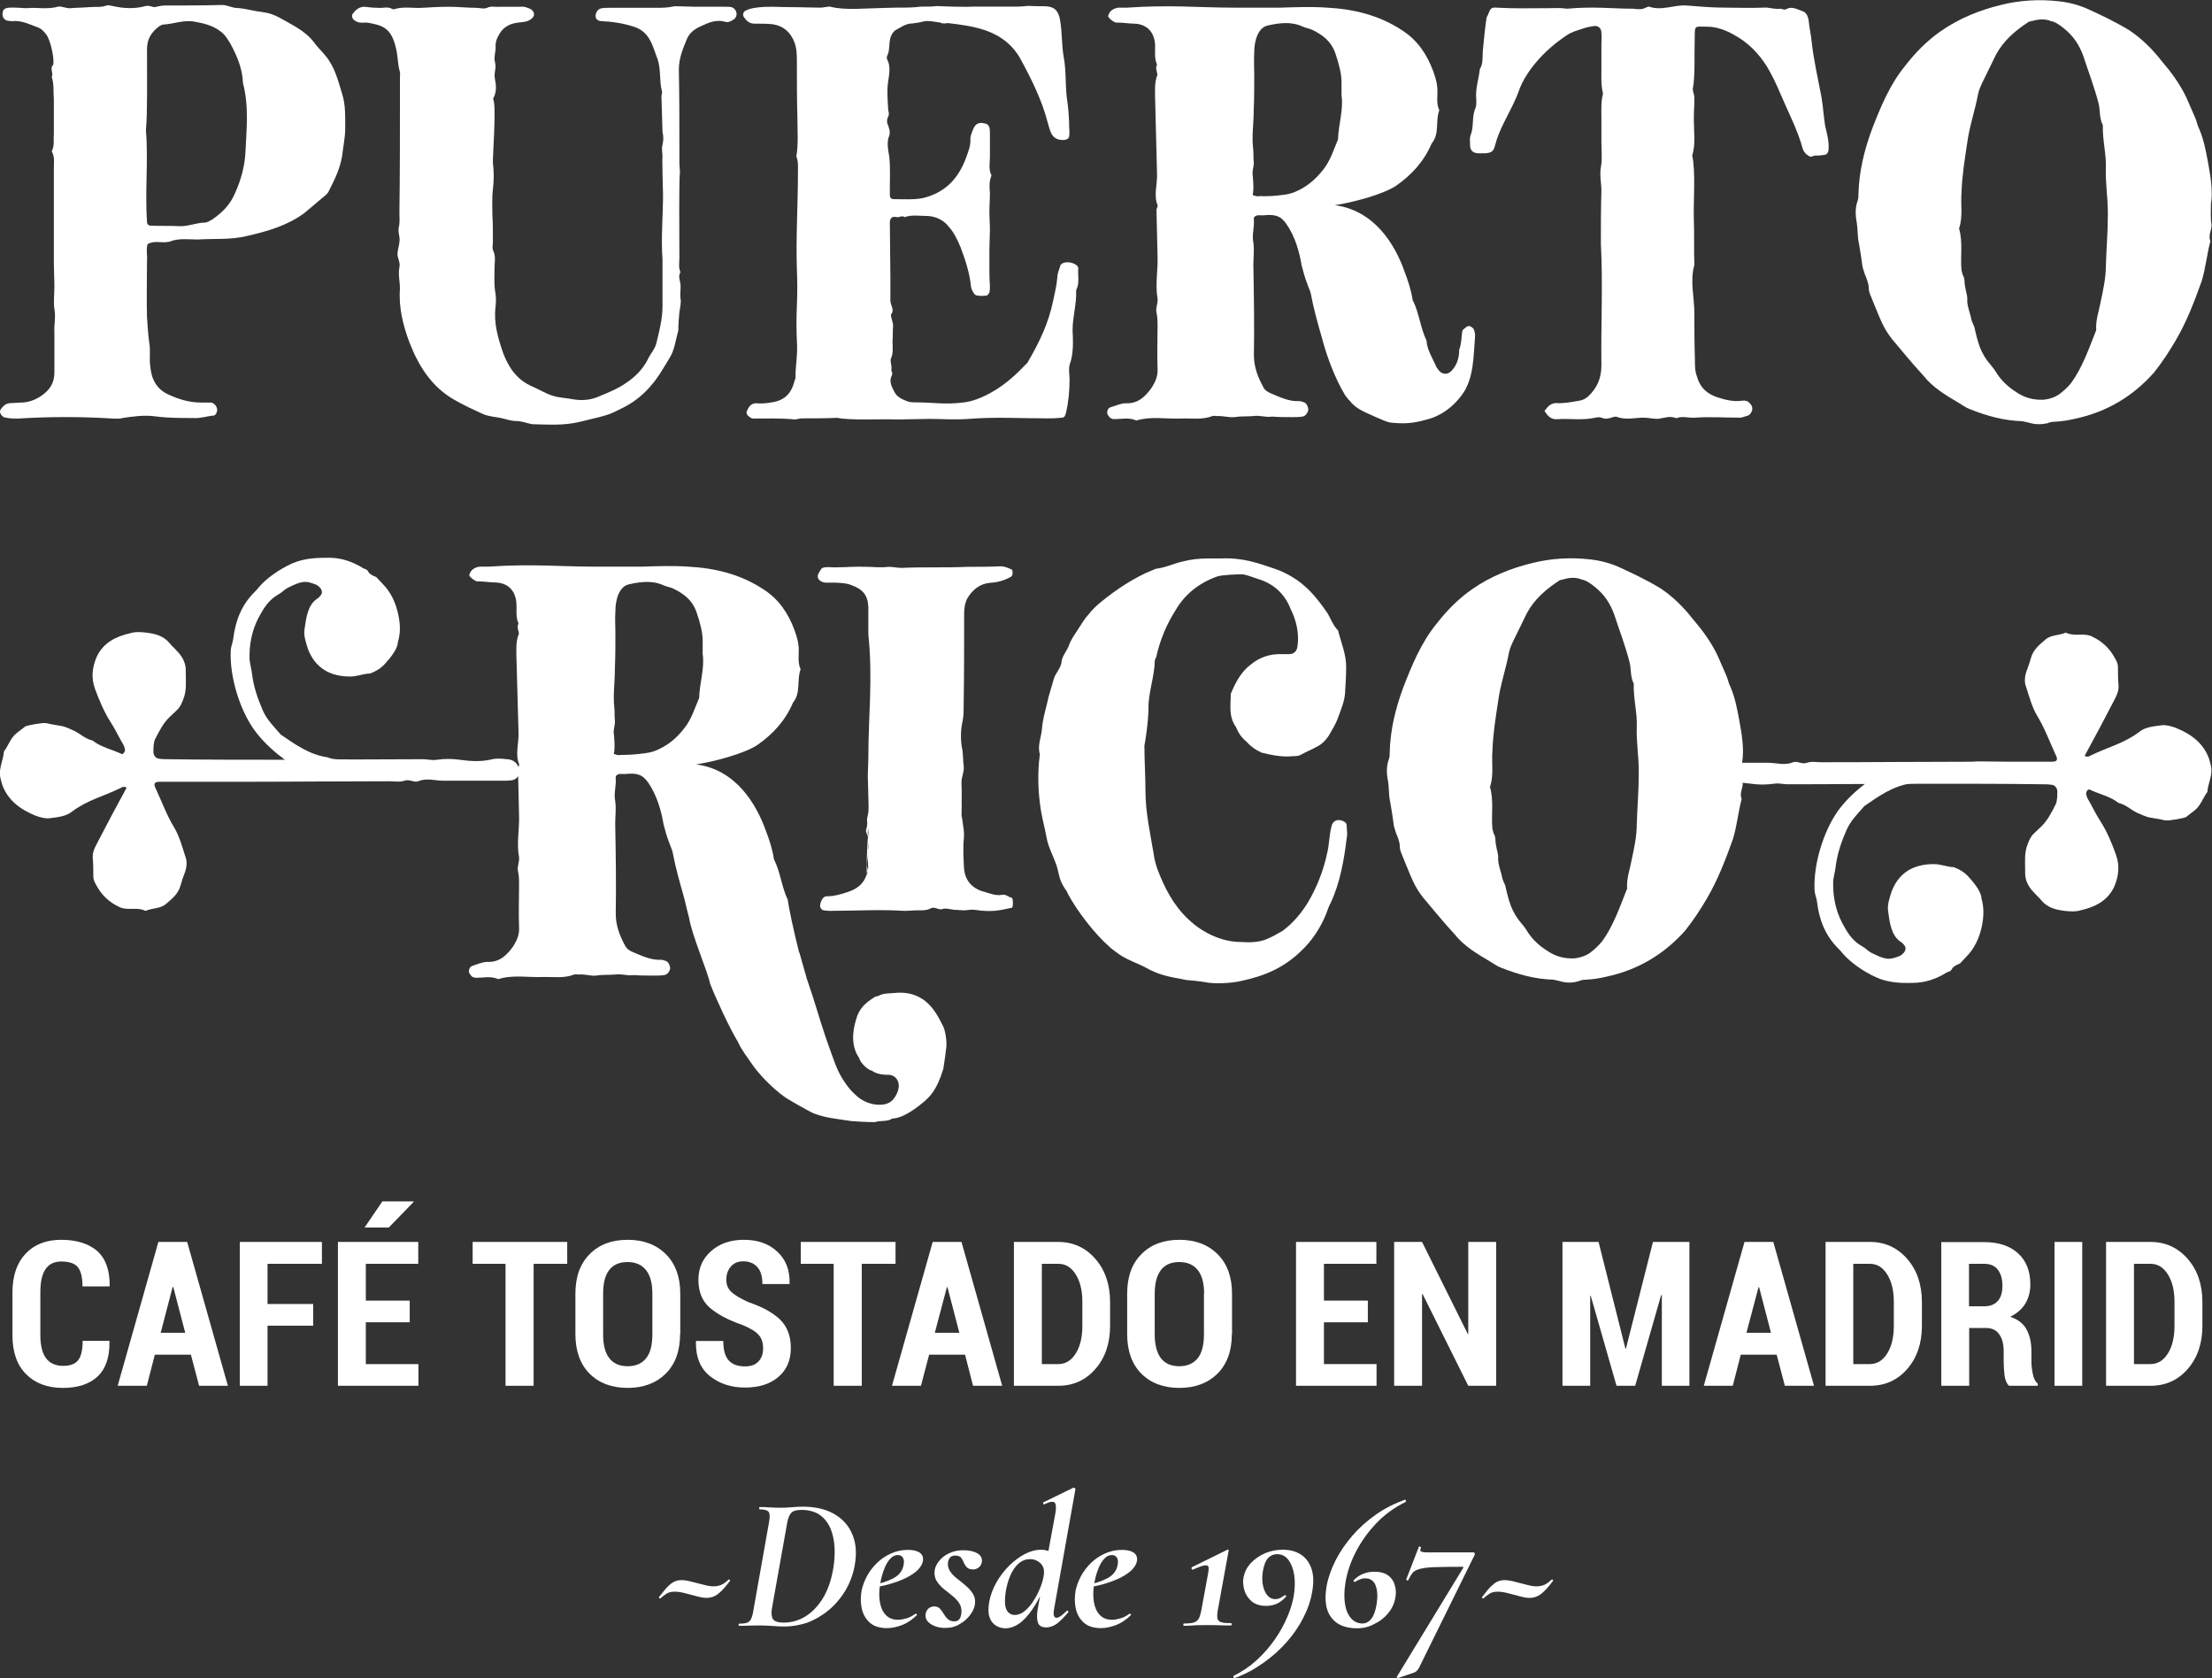 <?xml version="1.0" encoding="utf-8"?>
<!-- Generator: Adobe Illustrator 27.9.0, SVG Export Plug-In . SVG Version: 6.00 Build 0)  -->
<svg version="1.1" id="Capa_1" xmlns="http://www.w3.org/2000/svg" xmlns:xlink="http://www.w3.org/1999/xlink" x="0px" y="0px"
	 viewBox="0 0 124.44 94.39" style="enable-background:new 0 0 124.44 94.39;" xml:space="preserve">
<rect x="0" y="0" width="124.44" height="94.39" fill="#333333" stroke="none"/>
<style type="text/css">
	.st0{clip-path:url(#SVGID_00000018958264160733176070000000035182740571698339_);fill:#FFFFFF;}
	.st1{fill:#FFFFFF;}
	.st2{clip-path:url(#SVGID_00000073710302027989880900000016874168335625393853_);fill:#FFFFFF;}
	.st3{clip-path:url(#SVGID_00000023988720239724062470000016017627469929955514_);fill:#FFFFFF;}
	.st4{clip-path:url(#SVGID_00000018205773679775552720000013659315022941624510_);fill:#FFFFFF;}
	.st5{clip-path:url(#SVGID_00000042720596847354007340000008863577653640785297_);fill:#FFFFFF;}
</style>
<g>
	<defs>
		<rect id="SVGID_1_" width="124.44" height="94.39"/>
	</defs>
	<clipPath id="SVGID_00000024723581672560907580000018387432831678352010_">
		<use xlink:href="#SVGID_1_"  style="overflow:visible;"/>
	</clipPath>
	<path style="clip-path:url(#SVGID_00000024723581672560907580000018387432831678352010_);fill:#FFFFFF;" d="M6.15,75.43l0.01,0.03
		c0.01,0.87-0.21,1.52-0.66,1.95c-0.46,0.43-1.11,0.65-1.96,0.65c-0.87,0-1.56-0.26-2.07-0.77C0.96,76.78,0.7,76.05,0.7,75.1v-2.4
		c0-0.94,0.25-1.67,0.74-2.19c0.49-0.52,1.16-0.78,2-0.78c0.88,0,1.56,0.22,2.04,0.64c0.47,0.43,0.7,1.08,0.69,1.95l-0.01,0.03H4.64
		c0-0.52-0.09-0.88-0.27-1.09c-0.18-0.21-0.49-0.31-0.92-0.31c-0.39,0-0.69,0.14-0.88,0.42c-0.2,0.28-0.3,0.72-0.3,1.3v2.41
		c0,0.59,0.11,1.03,0.32,1.31c0.21,0.28,0.53,0.43,0.96,0.43c0.39,0,0.67-0.1,0.84-0.31c0.17-0.21,0.26-0.57,0.26-1.1H6.15z"/>
</g>
<path class="st1" d="M9.04,74.96h1.38l-0.67-2.57H9.71L9.04,74.96z M10.74,76.19H8.71l-0.45,1.75H6.62l2.29-8.09h1.62l2.29,8.09
	H11.2L10.74,76.19z"/>
<polygon class="st1" points="17.62,74.56 15.05,74.56 15.05,77.94 13.49,77.94 13.49,69.85 18.11,69.85 18.11,71.08 15.05,71.08 
	15.05,73.34 17.62,73.34 "/>
<path class="st1" d="M21.51,67.57h1.74l0.02,0.03l-1.4,1.44h-1.36L21.51,67.57z M23.05,74.37h-2.47v2.35h2.96v1.22h-4.53v-8.09h4.52
	v1.23h-2.95v2.07h2.47V74.37z"/>
<polygon class="st1" points="31.91,71.08 30.02,71.08 30.02,77.94 28.44,77.94 28.44,71.08 26.59,71.08 26.59,69.85 31.91,69.85 "/>
<g>
	<defs>
		<rect id="SVGID_00000109013413169766728480000017913814219873383305_" width="124.44" height="94.39"/>
	</defs>
	<clipPath id="SVGID_00000055669640875258745110000002432090658330392205_">
		<use xlink:href="#SVGID_00000109013413169766728480000017913814219873383305_"  style="overflow:visible;"/>
	</clipPath>
	<path style="clip-path:url(#SVGID_00000055669640875258745110000002432090658330392205_);fill:#FFFFFF;" d="M36.7,72.76
		c0-0.59-0.12-1.03-0.36-1.33c-0.24-0.3-0.59-0.45-1.04-0.45c-0.45,0-0.8,0.15-1.03,0.45c-0.23,0.3-0.34,0.74-0.34,1.34v2.27
		c0,0.6,0.11,1.05,0.35,1.35c0.23,0.3,0.58,0.45,1.03,0.45c0.46,0,0.8-0.15,1.04-0.45c0.24-0.3,0.35-0.75,0.35-1.35V72.76z
		 M38.26,75.03c0,0.95-0.27,1.69-0.81,2.23c-0.54,0.53-1.25,0.8-2.14,0.8c-0.89,0-1.61-0.27-2.14-0.8c-0.53-0.53-0.8-1.28-0.8-2.23
		v-2.26c0-0.95,0.26-1.69,0.8-2.23c0.53-0.54,1.24-0.81,2.14-0.81c0.89,0,1.61,0.27,2.15,0.81c0.54,0.54,0.81,1.28,0.81,2.23V75.03z
		"/>
	<path style="clip-path:url(#SVGID_00000055669640875258745110000002432090658330392205_);fill:#FFFFFF;" d="M42.93,75.84
		c0-0.32-0.08-0.58-0.25-0.76c-0.16-0.19-0.46-0.37-0.89-0.55c-0.83-0.29-1.45-0.62-1.87-0.99c-0.42-0.37-0.63-0.89-0.63-1.56
		c0-0.66,0.24-1.2,0.72-1.62c0.48-0.42,1.09-0.63,1.83-0.63c0.78,0,1.42,0.22,1.89,0.67c0.48,0.44,0.71,1.04,0.69,1.79l-0.01,0.03
		h-1.52c0-0.42-0.09-0.74-0.28-0.95c-0.19-0.22-0.46-0.33-0.8-0.33c-0.3,0-0.53,0.1-0.7,0.3c-0.17,0.2-0.25,0.44-0.25,0.74
		c0,0.28,0.09,0.5,0.28,0.68c0.19,0.18,0.51,0.37,0.97,0.58c0.78,0.26,1.37,0.59,1.78,0.98c0.4,0.4,0.6,0.93,0.6,1.6
		c0,0.69-0.24,1.24-0.71,1.63c-0.47,0.4-1.09,0.59-1.87,0.59c-0.77,0-1.42-0.21-1.97-0.64c-0.54-0.43-0.81-1.08-0.79-1.95l0.01-0.03
		h1.53c0,0.51,0.1,0.87,0.31,1.1c0.2,0.22,0.51,0.33,0.91,0.33c0.34,0,0.59-0.09,0.76-0.28C42.84,76.39,42.93,76.15,42.93,75.84"/>
</g>
<polygon class="st1" points="50.38,71.08 48.48,71.08 48.48,77.94 46.9,77.94 46.9,71.08 45.05,71.08 45.05,69.85 50.38,69.85 "/>
<path class="st1" d="M52.59,74.96h1.38l-0.67-2.57h-0.03L52.59,74.96z M54.29,76.19h-2.02l-0.46,1.75h-1.63l2.29-8.09h1.62
	l2.29,8.09h-1.64L54.29,76.19z"/>
<g>
	<defs>
		<rect id="SVGID_00000001649612985751257230000006105844637494378628_" width="124.44" height="94.39"/>
	</defs>
	<clipPath id="SVGID_00000022524282033423510140000012659156391688354739_">
		<use xlink:href="#SVGID_00000001649612985751257230000006105844637494378628_"  style="overflow:visible;"/>
	</clipPath>
	<path style="clip-path:url(#SVGID_00000022524282033423510140000012659156391688354739_);fill:#FFFFFF;" d="M58.61,71.08v5.64h0.93
		c0.4,0,0.73-0.2,0.98-0.6c0.25-0.4,0.37-0.92,0.37-1.55v-1.35c0-0.63-0.12-1.14-0.37-1.54c-0.25-0.4-0.57-0.6-0.98-0.6H58.61z
		 M57.04,77.94v-8.09h2.49c0.84,0,1.54,0.32,2.09,0.95c0.55,0.63,0.83,1.44,0.83,2.43v1.34c0,0.99-0.28,1.8-0.83,2.43
		c-0.55,0.63-1.25,0.94-2.09,0.94H57.04z"/>
	<path style="clip-path:url(#SVGID_00000022524282033423510140000012659156391688354739_);fill:#FFFFFF;" d="M67.74,72.76
		c0-0.59-0.12-1.03-0.36-1.33c-0.24-0.3-0.58-0.45-1.04-0.45c-0.46,0-0.8,0.15-1.03,0.45c-0.23,0.3-0.35,0.74-0.35,1.34v2.27
		c0,0.6,0.12,1.05,0.35,1.35c0.23,0.3,0.58,0.45,1.03,0.45c0.45,0,0.8-0.15,1.04-0.45c0.24-0.3,0.35-0.75,0.35-1.35V72.76z
		 M69.3,75.03c0,0.95-0.27,1.69-0.81,2.23c-0.54,0.53-1.25,0.8-2.14,0.8c-0.89,0-1.61-0.27-2.14-0.8c-0.53-0.53-0.8-1.28-0.8-2.23
		v-2.26c0-0.95,0.26-1.69,0.8-2.23c0.53-0.54,1.24-0.81,2.14-0.81c0.89,0,1.61,0.27,2.15,0.81c0.54,0.54,0.81,1.28,0.81,2.23V75.03z
		"/>
</g>
<polygon class="st1" points="76.95,74.37 74.48,74.37 74.48,76.72 77.44,76.72 77.44,77.94 72.91,77.94 72.91,69.85 77.43,69.85 
	77.43,71.08 74.48,71.08 74.48,73.15 76.95,73.15 "/>
<polygon class="st1" points="84.17,77.94 82.6,77.94 80.03,72.78 80,72.79 80,77.94 78.43,77.94 78.43,69.85 80,69.85 82.57,75.02 
	82.6,75.01 82.6,69.85 84.17,69.85 "/>
<polygon class="st1" points="91.44,75.85 91.47,75.85 92.99,69.85 95.04,69.85 95.04,77.94 93.49,77.94 93.49,72.85 93.45,72.84 
	91.99,77.94 90.94,77.94 89.49,72.88 89.46,72.89 89.46,77.94 87.9,77.94 87.9,69.85 89.93,69.85 "/>
<path class="st1" d="M98.25,74.96h1.38l-0.67-2.57h-0.03L98.25,74.96z M99.95,76.19h-2.02l-0.45,1.75h-1.63l2.29-8.09h1.62
	l2.29,8.09h-1.64L99.95,76.19z"/>
<g>
	<defs>
		<rect id="SVGID_00000108298318480650301630000004478926568288462993_" width="124.44" height="94.39"/>
	</defs>
	<clipPath id="SVGID_00000177463357877678641010000006234456996883728278_">
		<use xlink:href="#SVGID_00000108298318480650301630000004478926568288462993_"  style="overflow:visible;"/>
	</clipPath>
	<path style="clip-path:url(#SVGID_00000177463357877678641010000006234456996883728278_);fill:#FFFFFF;" d="M104.26,71.08v5.64
		h0.93c0.4,0,0.73-0.2,0.98-0.6c0.25-0.4,0.37-0.92,0.37-1.55v-1.35c0-0.63-0.12-1.14-0.37-1.54c-0.25-0.4-0.57-0.6-0.98-0.6H104.26
		z M102.7,77.94v-8.09h2.5c0.84,0,1.54,0.32,2.09,0.95c0.55,0.63,0.83,1.44,0.83,2.43v1.34c0,0.99-0.28,1.8-0.83,2.43
		c-0.55,0.63-1.25,0.94-2.09,0.94H102.7z"/>
	<path style="clip-path:url(#SVGID_00000177463357877678641010000006234456996883728278_);fill:#FFFFFF;" d="M110.78,73.47h0.84
		c0.34,0,0.59-0.1,0.77-0.3c0.18-0.2,0.26-0.49,0.26-0.86c0-0.38-0.09-0.68-0.26-0.9c-0.17-0.22-0.43-0.33-0.76-0.33h-0.86V73.47z
		 M110.78,74.7v3.24h-1.57v-8.08h2.42c0.8,0,1.44,0.21,1.9,0.63c0.46,0.42,0.69,1,0.69,1.75c0,0.42-0.1,0.78-0.29,1.09
		c-0.19,0.31-0.48,0.55-0.84,0.73c0.42,0.14,0.73,0.37,0.91,0.7c0.18,0.33,0.28,0.73,0.28,1.22v0.59c0,0.23,0.03,0.46,0.08,0.71
		c0.05,0.25,0.14,0.43,0.28,0.54v0.12h-1.62c-0.13-0.12-0.21-0.31-0.25-0.58c-0.03-0.27-0.05-0.54-0.05-0.8v-0.57
		c0-0.41-0.09-0.73-0.26-0.96c-0.17-0.23-0.41-0.34-0.73-0.34H110.78z"/>
</g>
<rect x="115.58" y="69.85" class="st1" width="1.56" height="8.09"/>
<g>
	<defs>
		<rect id="SVGID_00000103955748565826202710000004611873319066358170_" width="124.44" height="94.39"/>
	</defs>
	<clipPath id="SVGID_00000170252079572154193170000013424864506838228393_">
		<use xlink:href="#SVGID_00000103955748565826202710000004611873319066358170_"  style="overflow:visible;"/>
	</clipPath>
	<path style="clip-path:url(#SVGID_00000170252079572154193170000013424864506838228393_);fill:#FFFFFF;" d="M120.05,71.08v5.64
		h0.93c0.4,0,0.73-0.2,0.98-0.6c0.25-0.4,0.37-0.92,0.37-1.55v-1.35c0-0.63-0.12-1.14-0.37-1.54c-0.25-0.4-0.57-0.6-0.98-0.6H120.05
		z M118.48,77.94v-8.09h2.5c0.84,0,1.54,0.32,2.09,0.95c0.55,0.63,0.83,1.44,0.83,2.43v1.34c0,0.99-0.28,1.8-0.83,2.43
		c-0.55,0.63-1.25,0.94-2.09,0.94H118.48z"/>
	<path style="clip-path:url(#SVGID_00000170252079572154193170000013424864506838228393_);fill:#FFFFFF;" d="M11.53,12.52
		c0.11,0,0.26-0.09,0.4-0.17c0.55-0.37,1.01-0.83,1.27-1.44c0.35-0.75,0.58-1.59,0.61-2.39c0.06-1.27,0.2-2.57-0.14-3.84
		c-0.03-0.81-0.32-1.5-0.69-2.19c-0.17-0.29-0.35-0.58-0.61-0.75c-0.43-0.32-0.92-0.43-1.41-0.52C10.35,1.1,9.77,1.35,9.2,1.38
		c-0.09,0-0.17,0.06-0.26,0.11C8.5,1.82,8.27,2.22,8.27,2.77c0,1.59,0.03,3.63-0.06,4.53c0.14,1.73-0.06,3.46,0.06,5.19
		c0,0.11,0.09,0.2,0.2,0.2c0.55,0.03,1.1,0,1.61,0.03C10.58,12.75,11.04,12.52,11.53,12.52 M0.28,23.48c-0.09,0-0.2-0.11-0.26-0.23
		c-0.06-0.12,0-0.2,0.09-0.32c0.14-0.17,0.29-0.26,0.55-0.26c0.17,0,0.35-0.03,0.52-0.03c0.4,0,0.78-0.14,1.1-0.35
		c0.49-0.32,0.78-0.72,0.78-1.33v-2.25c-0.03-0.43,0.09-0.87,0-1.33c-0.06-0.4,0-0.84,0-1.24c0-0.46-0.03-0.92-0.03-1.35V9.49
		c0-0.35,0.06-0.66-0.12-0.98c0.17-0.32,0.09-0.64,0.12-0.98V5.57C2.99,5.13,3.05,4.73,2.91,4.33c0.12-0.23-0.14-0.49,0.09-0.69
		c0.06-0.4-0.17-1.41-0.4-1.7C2.47,1.76,2.33,1.61,2.1,1.53C1.7,1.38,1.29,1.18,0.83,1.18c-0.14,0.03-0.32,0-0.46-0.03
		C0.23,1.1,0.14,0.95,0.14,0.81c0-0.14,0.03-0.26,0.14-0.32c0.2-0.09,0.38-0.06,0.61-0.06c0.2,0,0.4,0.03,0.61,0.03
		C2.07,0.4,2.68,0.55,3.28,0.37c0.2-0.03,0.43,0.11,0.69,0.09C4.32,0.43,4.7,0.43,5.04,0.4c0.32-0.03,0.64,0.03,0.95-0.09
		c0.09-0.03,0.23,0,0.35,0.03c0.63,0.14,1.24,0.17,1.85,0C8.39,0.29,8.56,0.4,8.71,0.4c0.17-0.03,0.35-0.09,0.55-0.09
		c1.07,0,2.16,0,3.23-0.03c0.32,0,0.55,0.17,0.86,0.17c0.46,0.03,0.92,0.17,1.41,0.23c0.31,0.03,0.63,0.14,0.92,0.29
		c0.69,0.4,1.44,0.72,1.96,1.38c0.2,0.29,0.49,0.55,0.69,0.81c0.52,0.64,0.69,1.38,0.92,2.13c0.2,0.63,0.17,1.3,0.17,1.96
		c0,0.49-0.12,1.01-0.17,1.5c-0.12,0.75-0.43,1.36-0.75,1.99c-0.03,0.08-0.09,0.14-0.14,0.2L17.1,12c-0.95,0.69-2.05,1.01-3.2,1.27
		c-0.92,0.23-1.85,0.14-2.77,0.2c-0.52,0-1.07-0.09-1.59,0.12c-0.06,0.03-0.12,0-0.17,0.03c-0.38,0.03-0.72-0.09-1.07,0.11
		c-0.09,0.32,0,0.66-0.03,0.98c0,1.04-0.03,2.1,0,3.14c0.03,0.46,0.06,0.92,0.12,1.39c0.09,0.43,0,0.89,0.06,1.33
		c0.06,0.75,0.35,1.33,1.07,1.64c0.58,0.26,1.15,0.43,1.79,0.43h0.55c0.14,0,0.32,0.17,0.35,0.35c0.03,0.14-0.06,0.35-0.17,0.38
		c-0.4,0.03-0.75,0.17-1.15,0.14c-0.72,0-1.44,0-2.13-0.09c-0.63-0.09-1.27,0-1.87,0.09c-0.17,0.06-0.38,0.03-0.55,0.03
		c-1.76-0.11-3.55-0.11-5.31,0C0.77,23.54,0.51,23.54,0.28,23.48"/>
	<path style="clip-path:url(#SVGID_00000170252079572154193170000013424864506838228393_);fill:#FFFFFF;" d="M29.04,23.68
		c-0.29,0-0.58-0.11-0.86-0.17c-0.32-0.06-0.66-0.09-0.95-0.2c-0.58-0.26-1.15-0.52-1.7-0.84c-1.24-0.72-1.96-1.85-2.48-3.17
		c-0.37-0.98-0.63-1.99-0.55-3.06c0-0.4-0.11-0.81-0.03-1.21c0.06-0.26-0.09-0.46-0.11-0.72c0-0.23,0.09-0.46,0.11-0.69
		c0.06-0.29-0.11-0.55-0.03-0.86c0.06-0.26,0.03-0.55,0.03-0.81c0.03-2.33,0.03-4.21,0.03-6.55V4.38c0-0.14,0.03-0.29-0.03-0.43
		c-0.11-0.46-0.09-0.92-0.23-1.38c-0.26-0.98-0.69-1.15-1.59-1.3c-0.17,0-0.37,0.03-0.52-0.03c-0.11-0.03-0.23-0.11-0.29-0.2
		c-0.03-0.06-0.06-0.2,0-0.26c0.14-0.2,0.35-0.4,0.66-0.4c0.26,0.03,0.52,0.06,0.78,0.06c0.26,0.03,0.52-0.09,0.78,0.06
		c0.06,0.03,0.12,0.03,0.17,0c0.52-0.14,1.01-0.03,1.5-0.06c0.52-0.03,1.01-0.06,1.53-0.06c0.52,0,1.01,0.06,1.53,0.06
		c0.2,0,0.4,0.08,0.61,0c0.23-0.12,0.49-0.03,0.72-0.06h1.15c0.23-0.03,0.43,0.06,0.6,0.14c0.12,0.09,0.17,0.17,0.17,0.29
		c0,0.14-0.09,0.2-0.2,0.29c-0.2,0.14-0.46,0.14-0.69,0.17c-0.52,0.06-0.9,0.29-1.13,0.78c-0.09,0.17-0.14,0.32-0.14,0.52
		c0.03,0.32-0.12,0.63-0.03,0.95c0.09,0.32-0.09,0.61,0,0.95c0.06,0.32,0.09,0.66-0.06,0.98c-0.03,0.03-0.06,0.11-0.03,0.17
		c0.17,0.43-0.06,3.35-0.03,3.55c0.06,0.49,0.06,0.98,0,1.47c-0.06,0.46-0.03,0.95-0.03,1.44c0.03,0.49,0.03,1.01,0.03,1.53
		c0,0.17-0.06,0.37,0.03,0.52c0.14,0.32,0.06,0.63,0.06,0.95c0,0.43-0.03,0.87,0.03,1.27c0.06,0.32,0.06,0.61,0.03,0.89
		c-0.12,0.92,0.14,1.79,0.43,2.63c0.32,0.83,0.78,1.5,1.64,1.87c0.4,0.17,0.75,0.4,1.15,0.52c0.38,0.12,0.75,0.12,1.15,0.2
		c0.55,0.09,1.04,0.03,1.53-0.2c0.49-0.2,0.98-0.4,1.44-0.72c0.52-0.35,0.92-0.75,1.21-1.3c0.14-0.32,0.4-0.58,0.49-0.92
		c0.17-0.69,0.35-1.38,0.35-2.1v-2.62c-0.09-1.21,0.03-2.45,0.03-3.69c0,0.03-0.06-2.08-0.03-2.08c0-0.23-0.06-0.46,0-0.69
		c0.06-0.23,0.06-0.49,0-0.72l-0.06-2.02c0-0.09,0.06-0.14,0.03-0.26c-0.17-0.63-0.03-1.3-0.29-1.93c-0.12-0.32-0.23-0.69-0.4-0.98
		c-0.2-0.35-0.46-0.58-0.87-0.72c-0.61-0.2-1.21-0.29-1.82-0.32c-0.2,0-0.32-0.09-0.35-0.23c-0.03-0.23,0.12-0.46,0.32-0.49
		c0.14-0.03,0.29-0.03,0.43-0.03h2.62c0.35,0,0.69,0,1.07-0.09c0.37,0,0.78,0.03,1.15,0.03h1.7c0.12,0,0.26,0,0.38,0.03
		c0.14,0.06,0.23,0.17,0.26,0.35c0,0.11-0.03,0.23-0.14,0.32c-0.15,0.09-0.29,0.2-0.49,0.15c-0.49-0.15-0.92,0.03-1.35,0.23
		c-0.38,0.17-0.66,0.37-0.81,0.72c-0.23,0.55-0.46,1.1-0.46,1.73c0.03,1.53,0.03,2.86,0.03,4.39v0.89c0,0.14,0.03,0.32,0.03,0.46
		c-0.06,0.78-0.03,3.23-0.03,4.85c0,0.26-0.06,0.55,0.06,0.81c-0.14,0.23-0.03,0.43,0,0.66c0.03,0.26-0.03,0.52,0,0.81
		c0.06,0.23-0.03,0.52-0.06,0.78c-0.03,0.34-0.06,0.69-0.06,1.04c-0.17,0.58-0.2,1.07-0.49,1.53l-0.37,0.61
		c-0.58,0.98-1.33,1.76-2.37,2.25c-0.75,0.38-0.72,0.35-2.37,0.75c-0.87,0.2-1.73,0.14-2.6,0.12
		C29.67,23.82,29.38,23.68,29.04,23.68"/>
	<path style="clip-path:url(#SVGID_00000170252079572154193170000013424864506838228393_);fill:#FFFFFF;" d="M42.36,23.54
		c-0.09,0-0.2-0.09-0.29-0.17c-0.06-0.06-0.09-0.17-0.06-0.23c0.09-0.23,0.23-0.46,0.52-0.46c0.32,0.03,0.63,0,0.95-0.06
		c0.69-0.12,1.04-0.52,1.21-1.16c0-0.09,0.09-0.17,0.06-0.23c0-0.69,0.14-1.36,0.08-2.05c-0.03-0.66-0.03-1.33,0-1.99
		c0.03-0.69,0.03-1.39,0-2.05c-0.06-1.82,0.06-3.63,0.06-5.45c0-0.29,0.03-0.61-0.09-0.89c0.12-0.69,0.06-1.41,0.06-2.11
		c-0.03-1.07-0.03-2.11-0.03-3.17c0-0.4,0-0.78-0.14-1.15c-0.23-0.58-0.63-0.92-1.24-1.01c-0.35-0.03-0.66-0.03-1.01-0.03
		c-0.26,0-0.43-0.14-0.58-0.35c-0.09-0.12-0.06-0.26,0.03-0.35c0.2-0.12,0.41-0.17,0.66-0.2c0.63-0.09,1.21-0.03,1.82-0.03
		c0.69,0,1.24,0.03,1.79,0.03c0.17,0,0.35-0.06,0.52-0.06c0.87,0.23,1.88,0.09,3.72,0.06c0.38,0,0.78,0,1.15-0.03
		c0.38-0.06,0.75,0,1.13-0.06c0.75,0.03,1.5,0.06,2.25,0.03h2.34c0.29,0,0.55-0.06,0.81-0.03c0.43,0.03,0.72-0.03,1.04,0.06
		c0.32,0.09,0.46,0.38,0.52,0.75c0.12,0.72,0.08,1.36,0.2,2.05c0.14,0.75,0.09,1.5,0.17,2.25c0.09,0.58,0.14,1.18,0.14,1.76
		c0.03,0.14,0,0.32,0,0.46c-0.03,0.14-0.14,0.17-0.26,0.2c-0.35,0.03-0.61-0.09-0.75-0.37c-0.09-0.2-0.14-0.4-0.2-0.61
		c-0.32-1.24-0.89-2.39-1.5-3.52c-0.43-0.81-1.12-1.36-2.02-1.67c-0.69-0.23-1.39-0.32-2.08-0.4c-0.14,0-0.29,0.06-0.43-0.03
		c-0.32-0.03-0.66-0.14-0.98-0.06c-0.2,0.06-0.4,0.08-0.61,0.11c-0.37,0-0.66,0.23-0.98,0.4c-0.11,0.09-0.23,0.29-0.26,0.46
		C50,2.51,50.06,2.86,49.91,3.14c-0.03,0.06-0.03,0.14,0,0.2c0.2,0.38,0.12,0.81,0.06,1.21c-0.09,0.55-0.03,1.1,0,1.65
		c0.03,0.11,0.06,0.23,0,0.35c-0.09,0.17-0.09,0.35,0,0.52c0.06,0.17,0.12,0.38,0.06,0.55c-0.17,0.4-0.06,0.81,0,1.21
		c0.06,0.6,0.03,1.21,0.03,1.82v0.32c0,0.12,0.06,0.23,0.2,0.23c0.61,0,1.3,0.06,1.85-0.11c1.18-0.35,1.85-1.15,2.25-2.25
		c0.11-0.32,0.26-0.66,0.23-1.04c0-0.17,0.09-0.35,0.15-0.52c0.14-0.35,0.35-0.43,0.72-0.32c0.06,0,0.14,0.08,0.17,0.14
		c0.06,0.11,0.06,0.26,0.06,0.37V8.8c0,0.37-0.09,0.72,0.09,1.07c-0.14,0.32-0.12,0.66-0.09,0.98c0,0.38-0.03,0.72-0.03,1.1
		c0,0.32,0.03,0.64,0.03,0.98c0,0.35-0.03,0.72-0.03,1.07V15c0,0.35,0,0.72,0.03,1.07c0,0.12,0,0.26-0.03,0.38
		c-0.03,0.06-0.09,0.17-0.17,0.17c-0.17,0.03-0.35,0.03-0.52,0c-0.09,0-0.17-0.09-0.2-0.15c-0.06-0.11-0.15-0.26-0.15-0.4
		c-0.08-0.75-0.32-1.47-0.58-2.16c-0.17-0.4-0.37-0.84-0.66-1.15c-0.26-0.35-0.69-0.58-1.15-0.61c-0.46,0-0.92-0.09-1.33,0.06
		c-0.17-0.11-0.29,0.03-0.46,0c-0.26-0.06-0.38,0.06-0.38,0.32c0,1.04,0.03,2.1,0.03,3.11v1.27c0,0.26,0.26,0.52,0.03,0.78
		c0,0.23,0.14,0.43,0.12,0.69c-0.03,0.26,0,0.55-0.03,0.81c0,0.32,0.06,0.66-0.09,0.98c-0.06,0.17,0.06,0.38,0.03,0.61
		c-0.03,0.09,0.09,0.2,0.03,0.32c-0.2,0.37,0,0.66,0.14,0.95c0.17,0.32,0.49,0.43,0.81,0.55c0.15,0.03,0.29,0.03,0.43,0.03
		c0.92,0,1.61,0.14,2.68,0c0.23-0.03,0.46-0.09,0.69-0.17c1.09-0.4,1.96-1.1,2.74-1.93c0.06-0.06,0.14-0.11,0.17-0.2
		c0.64-1.1,1.15-2.16,1.41-3.43c0.09-0.43,0.2-0.87,0.23-1.3c0-0.23,0.12-0.46,0.17-0.66c0.06-0.2,0.49-0.26,0.81-0.09
		c0.12,0.06,0.2,0.14,0.2,0.26c-0.03,0.38,0.06,0.72-0.06,1.07c-0.03,0.06-0.06,0.12-0.06,0.17c0.03,0.75-0.2,1.47-0.2,2.22
		c0.03,0.66,0.06,1.33-0.17,1.96c-0.06,0.26,0,0.55,0,0.81c0,0.64-0.06,1.27-0.2,1.87c-0.06,0.23-0.09,0.29-0.35,0.29
		c-0.26,0.03-0.49,0.03-0.72,0.03c-1.47,0-2.94-0.09-4.41,0.03c-0.81,0.06-1.44,0-2.16,0l-1.79,0.03c-1.16-0.03-2.71,0.06-3.43-0.09
		c-0.66,0.03-1.33,0.03-1.99,0.03c-0.14,0-0.29,0.06-0.43,0.06C43.91,23.51,43.13,23.54,42.36,23.54"/>
	<path style="clip-path:url(#SVGID_00000170252079572154193170000013424864506838228393_);fill:#FFFFFF;" d="M72.18,10.96
		c0.23-0.03,0.4-0.06,0.61-0.14c0.66-0.26,1.18-0.69,1.62-1.24c0.43-0.52,0.6-1.13,0.86-1.73c0.03-0.87,0.32-1.7,0.2-2.48V4.61
		c0-0.46-0.15-1.04-0.35-1.62c-0.23-0.66-0.69-1.01-1.27-1.3c-0.17-0.09-0.4-0.11-0.58-0.2c-0.63-0.29-1.3-0.2-1.93-0.06
		c-0.58,0.11-0.78,0.89-0.78,1.5c-0.03,0.52,0,0.75,0,1.24c0,0.72,0,1.33-0.03,2.05c0,0.72-0.12,1.44-0.03,2.16
		c0.03,0.23,0,0.46,0.03,0.69c0.03,0.26-0.09,0.49-0.06,0.75c0.03,0.29,0.06,0.69,0.03,0.98c0,0.12-0.09,0.17,0.06,0.2
		c0.06,0.03,0.23,0.06,0.29,0.03C71.34,11.05,71.74,11.02,72.18,10.96 M77.45,23.48c-0.55-0.26-1.12-0.43-1.5-0.92
		c-0.12-0.11-0.2-0.23-0.29-0.35c-0.58-0.98-1.01-2.14-1.3-3.23c-0.23-0.81-0.46-1.61-0.61-2.42c-0.03-0.2-0.14-0.37-0.2-0.58
		c-0.14-0.35-0.23-0.69-0.32-1.04c-0.14-0.81-0.37-1.62-0.84-2.31c-0.34-0.52-0.69-0.58-1.3-0.52h-0.35
		c-0.14,0.03-0.23,0.11-0.2,0.26c0.03,0.4-0.12,0.87-0.03,1.27c0.06,0.43,0,0.84,0,1.27c0.03,1.67,0.06,3.38,0.03,5.05
		c0,0.69,0.23,1.27,0.55,1.85c0.08,0.15,0.23,0.23,0.35,0.29c0.55,0.23,1.07,0.49,1.64,0.46c0.09,0,0.17,0.03,0.26,0.06
		c0.15,0.03,0.26,0.26,0.26,0.43c-0.03,0.17-0.17,0.38-0.35,0.38c-0.17,0.03-0.35,0.03-0.52,0.03c-0.4,0-0.81,0-1.18-0.03
		c-0.35,0.06-0.69-0.09-1.04-0.03c-0.35,0.03-0.72,0-1.07,0.06c-0.32,0.03-0.63-0.08-0.98-0.06c-0.08,0-0.17-0.03-0.26,0
		c-0.58,0.23-1.18,0.11-1.79,0.14c-0.81,0.03-1.67-0.14-2.48,0.11c-0.43-0.2-0.9-0.06-1.33-0.08c-0.03-0.03-0.06-0.03-0.08-0.03
		c-0.12-0.06-0.26-0.26-0.23-0.37c0-0.12,0.08-0.23,0.17-0.26c0.29-0.08,0.58-0.23,0.87-0.23c0.69,0.03,1.1-0.37,1.47-0.89
		c0.2-0.32,0.35-0.66,0.32-1.07c-0.03-0.78,0-1.56,0-2.34c0-0.29,0-0.55-0.06-0.81c-0.06-0.23,0.09-0.52,0.06-0.78
		c-0.14-0.81,0.03-1.59,0-2.37l-0.06-2.62c0-0.09,0.09-0.17,0.06-0.26c-0.23-0.58,0-1.18-0.03-1.79l-0.11-4.33
		c0-0.38-0.03-0.75,0.11-1.15c0.09-0.12-0.14-0.38,0-0.64c-0.17-0.37-0.09-0.78-0.11-1.15c-0.06-0.72-0.49-1.12-1.15-1.15
		c-0.32,0-0.64-0.06-0.95-0.06H62.8c-0.14,0-0.49-0.29-0.46-0.38c0.06-0.2,0.17-0.32,0.35-0.4c0.09-0.03,0.17-0.06,0.26-0.06h0.46
		c2.45-0.17,4.01,0,6.03,0h2.6c0.87-0.03,1.76-0.06,2.62,0c1.5,0.08,2.94,0.43,4.21,1.27c0.87,0.55,1.41,1.36,1.76,2.31
		c0.12,0.35,0.2,0.58,0.23,0.95c0.03,0.4-0.08,0.84,0.11,1.24c-0.23,0.6,0.03,1.33-0.43,1.87c-0.43,1.01-1.12,1.76-1.99,2.37
		c-0.72,0.49-2.45,0.95-3.46,1.1c2.22,0.29,3.38,2.19,3.92,3.72c0.2,0.52,0.38,1.07,0.46,1.61c0.37,0.72,0.43,1.56,0.78,2.28
		c0.03,0.52,0.32,0.95,0.52,1.41c0.03,0.09,0.08,0.14,0.14,0.23c0.2,0.29,0.55,0.32,0.78,0.03c0.29-0.32,0.4-0.72,0.4-1.15
		c0.14-0.38,0.12-0.69,0.17-1.04c0.03-0.12,0.17-0.17,0.26-0.26c0.03-0.03,0.11-0.03,0.17-0.03c0.23,0.12,0.23,0.17,0.29,0.43v0.17
		c-0.09,1.12-0.06,2.37-0.75,3.29c-0.52,0.69-1.18,1.18-2.02,1.38c-0.72,0.2-1.18,0.23-1.85,0.17
		C78.03,23.77,77.74,23.59,77.45,23.48"/>
	<path style="clip-path:url(#SVGID_00000170252079572154193170000013424864506838228393_);fill:#FFFFFF;" d="M86.94,23.19
		c-0.06-0.06-0.06-0.09,0-0.14c0.14-0.2,0.32-0.38,0.61-0.38c0.43,0.03,0.87-0.06,1.33-0.14c0.17-0.03,0.32-0.11,0.46-0.23
		c0.52-0.49,0.75-1.04,0.75-1.76c-0.03-2.28,0.09-4.56-0.03-6.84c0-0.98,0-1.99,0.03-2.97c0-0.43-0.11-0.86-0.03-1.33
		c0.09-0.46,0.03-0.95,0.03-1.41V6.63c0-0.46-0.03-0.92,0.09-1.36c-0.12-0.49-0.09-0.95-0.09-1.44V2.48c0-0.2,0.03-0.43,0-0.63
		c0-0.29-0.2-0.43-0.46-0.38c-0.17,0.03-0.38,0.06-0.52,0.12c-0.35,0.11-0.69,0.2-0.98,0.4c-0.78,0.52-1.47,1.15-2.02,1.9
		c-0.23,0.32-0.46,0.69-0.61,1.07c-0.23,0.69-0.58,1.3-0.89,1.93c-0.2,0.41-0.38,0.81-0.49,1.24c-0.09,0.38-0.2,0.46-0.55,0.49
		h-0.43C82.84,8.6,82.7,8.45,82.7,8.13c0-0.17-0.03-0.37,0.03-0.52c0.2-0.49,0.06-1.01,0.26-1.5c0.08-0.14,0.06-0.35,0.06-0.52
		c-0.06-0.61,0.14-1.12,0.2-1.7c0.2-0.32,0.14-0.69,0.17-1.04c0.06-0.61,0.11-1.18,0.2-1.79c0-0.08,0.06-0.17,0.09-0.23
		c0.12-0.32,0.17-0.43,0.46-0.4c1.1,0.06,1.85,0.03,2.94,0.03c0.34,0,0.69-0.03,1.04,0.03c1.53-0.14,2.51,0,3.75,0
		c0.23,0.03,0.46,0.06,0.69-0.06c0.06-0.03,0.14-0.06,0.17-0.06c0.72,0.26,1.41-0.11,2.13-0.06c0.72,0.06,1.44,0.12,2.16,0.12
		c0.72,0,1.44,0.03,2.16,0c0.32-0.03,0.61,0.11,0.95,0.06c0.09,0,0.2,0.09,0.32,0.03c0.35-0.2,0.66,0.03,0.95,0.12
		c0.2,0.06,0.29,0.32,0.32,0.52c0.03,0.4,0.14,0.81,0.17,1.21c0.12,1.04,0.35,2.05,0.55,3.09c0.09,0.52,0.12,1.07,0.2,1.58
		c0.09,0.43,0.23,0.86,0.2,1.33c0,0.23-0.11,0.35-0.32,0.35c-0.14,0.03-0.29,0.03-0.43,0.03c-0.12,0-0.23,0.12-0.35,0.03
		c-0.17-0.09-0.29-0.23-0.35-0.4c-0.29-1.07-0.81-2.05-1.24-3.06c-0.23-0.55-0.49-1.1-0.78-1.58c-0.49-0.78-1.1-1.38-1.87-1.79
		C97.09,1.7,96.57,1.5,96.03,1.5c-0.69,0-0.69-0.11-0.69,0.64c-0.03,0.95,0.03,2.19-0.11,2.86c0,0.17,0.09,0.32,0.09,0.49
		c0,0.72-0.03,0.55-0.03,1.27c0,0.66,0.11,1.33-0.09,1.99c0.2,0.87,0.06,2.65,0.09,3.55c0.03,0.86,0,1.73,0.03,2.6
		c-0.26,0.89,0,1.82,0,2.71c0,0.87,0,1.73,0.03,2.6c0,0.35,0,0.67,0.12,0.98c0.17,0.61,0.55,0.95,1.13,1.15
		c0.43,0.14,0.89,0.26,1.35,0.2c0.2-0.03,0.38,0,0.49,0.14c0.12,0.12,0.17,0.26,0.12,0.43c-0.06,0.15-0.15,0.26-0.32,0.29
		c-0.11,0.03-0.23,0.09-0.35,0.09c-0.84,0-1.7-0.06-2.54,0c-0.35,0.03-0.72-0.11-1.04,0.03c-0.35-0.14-0.64-0.03-0.98,0.03
		c-0.26,0.03-0.58-0.06-0.86-0.06c-0.49,0-0.98,0.14-1.47-0.03c-0.12-0.06-0.26,0-0.35,0.03c-0.2,0.06-0.37,0.09-0.55,0
		c-0.11-0.03-0.2-0.03-0.35,0c-0.72,0.17-1.47,0.03-2.22,0.09C87.23,23.57,87.08,23.39,86.94,23.19"/>
	<path style="clip-path:url(#SVGID_00000170252079572154193170000013424864506838228393_);fill:#FFFFFF;" d="M115.84,22.18
		c0.26-0.2,0.49-0.4,0.69-0.66c0.61-0.84,0.98-1.9,1.36-2.86c0.06-0.08,0.03-0.14,0.03-0.23c0-0.52,0.17-0.98,0.26-1.47
		c0.14-0.66,0.29-1.33,0.29-2.02c0.03-0.98,0.11-1.87,0.11-2.83v-0.17c0-0.86-0.14-1.61-0.11-2.48c0.03-0.81-0.2-1.59-0.17-2.42
		c-0.2-0.38-0.15-0.81-0.23-1.18c-0.23-0.92-0.58-1.82-0.87-2.71c-0.23-0.63-0.55-1.12-1.1-1.56c-0.17-0.14-0.49-0.38-0.72-0.4
		c-0.29-0.14-0.69-0.11-0.98-0.03c-0.09,0.03-0.17,0.03-0.26,0.06c-0.75,0.49-1.41,1.04-1.85,1.85l-0.69,1.41
		c-0.11,0.23-0.26,0.52-0.32,0.81c-0.17,0.92-0.49,1.82-0.61,2.74c-0.14,0.92-0.29,1.85-0.32,2.77c-0.06,0.69,0.09,1.39-0.14,2.05
		c0.23,0.78,0.06,1.59,0.14,2.37c0.03,0.06,0.03,0.14,0.06,0.23c0.14,0.2,0.09,0.46,0.14,0.66c0.03,0.26,0.15,0.52,0.12,0.78
		c0,0.37,0.17,0.72,0.23,1.07c0.03,0.14,0.12,0.29,0.17,0.43c0.2,0.89,0.35,1.47,0.89,2.1c0.15,0.17,0.26,0.32,0.38,0.52
		c0.26,0.4,0.63,0.75,1.04,1.01c0.49,0.35,1.01,0.49,1.61,0.46C115.32,22.44,115.58,22.35,115.84,22.18 M114.13,23.77l-0.35-0.08
		c-1.04-0.03-1.99-0.29-2.94-0.67c-0.23-0.08-0.43-0.23-0.63-0.35c-0.72-0.43-1.47-0.86-2.02-1.56c-0.61-0.66-1.18-1.36-1.76-2.05
		c-0.23-0.29-0.4-0.58-0.55-0.89c-0.23-0.49-0.43-1.04-0.64-1.53c-0.06-0.15-0.11-0.29-0.11-0.43c0-0.26-0.12-0.55-0.23-0.81
		c-0.03-0.14-0.09-0.26-0.12-0.4c-0.06-0.43-0.12-0.87-0.2-1.3c-0.09-0.38-0.06-0.78-0.12-1.15c-0.08-0.43-0.11-0.86,0.06-1.3
		c0.03-0.12,0.03-0.2,0.03-0.32c0.03-1.27,0.32-2.45,0.75-3.63c0.49-1.27,1.01-2.54,1.88-3.6c0.58-0.75,1.24-1.42,2.02-1.96
		c1.04-0.72,2.19-1.18,3.4-1.47c1.04-0.26,2.14-0.32,3.2-0.2c0.58,0.06,1.12,0.2,1.64,0.43c0.81,0.37,1.61,0.75,2.36,1.21
		c0.69,0.46,1.3,1.07,1.79,1.7c0.55,0.64,1.04,1.3,1.41,2.08c0.17,0.37,0.32,0.75,0.49,1.12c0.09,0.2,0.12,0.43,0.23,0.64
		c0.26,0.61,0.37,1.21,0.49,1.85c0.15,0.81,0.29,1.64,0.17,2.39c0,0.46-0.03,0.78,0.03,1.15c0.03,0.29-0.2,0.58-0.06,0.92
		c-0.2,0.75-0.26,1.5-0.49,2.25c-0.4,1.12-0.84,2.28-1.47,3.35c-0.35,0.6-0.75,1.21-1.21,1.79c-1.18,1.33-2.65,2.22-4.44,2.6
		c-0.38,0.09-0.75,0.15-1.15,0.17c-0.14,0-0.29,0.03-0.43,0.09C114.83,23.88,114.48,23.88,114.13,23.77"/>
	<path style="clip-path:url(#SVGID_00000170252079572154193170000013424864506838228393_);fill:#FFFFFF;" d="M38.47,40.99
		c0.43-0.52,0.6-1.13,0.86-1.73c0.03-0.87,0.32-1.7,0.2-2.48v-0.75c0-0.46-0.15-1.04-0.35-1.61c-0.23-0.66-0.69-1.01-1.27-1.3
		c-0.17-0.09-0.4-0.12-0.58-0.2c-0.63-0.29-1.3-0.2-1.93-0.06c-0.58,0.11-0.78,0.89-0.78,1.5c-0.03,0.52,0,0.75,0,1.24
		c0,0.72,0,1.33-0.03,2.05c0,0.72-0.11,1.44-0.03,2.16c0.03,0.23,0,0.46,0.03,0.69c0.03,0.26-0.09,0.49-0.06,0.75
		c0.03,0.29,0.06,0.69,0.03,0.98c0,0.11-0.09,0.17,0.06,0.2c0.06,0.03,0.23,0.06,0.29,0.03c0.49,0,0.89-0.03,1.33-0.09
		c0.23-0.03,0.4-0.06,0.61-0.14C37.52,41.97,38.04,41.54,38.47,40.99 M53.24,58.87c-0.03,0.29-0.12,0.92-0.17,1.24
		c-0.37,1.21-0.75,1.56-1.12,1.88c-0.75,0.63-1.36,0.92-1.76,0.92c-0.26,0.2-0.72,0.09-0.95,0.2c-0.58,0-0.98-0.03-1.36-0.06
		c-0.92-0.14-1.41-0.17-2.1-0.43c-0.23-0.09-1.38-0.75-1.59-0.89c-0.83-0.58-1.58-1.44-1.82-1.79c-0.35-0.52-0.63-0.84-0.86-1.35
		c-0.46-0.75-1.21-2.37-1.56-3.26c-0.14-0.69-1.04-2.77-1.18-3.69c-0.12-0.43-0.2-0.84-0.31-1.24c-0.23-0.81-0.46-1.62-0.61-2.42
		c-0.03-0.2-0.14-0.38-0.2-0.58c-0.14-0.35-0.23-0.69-0.32-1.04c-0.14-0.81-0.38-1.62-0.84-2.31c-0.35-0.52-0.69-0.58-1.3-0.52
		h-0.35c-0.14,0.03-0.23,0.12-0.2,0.26c0.03,0.4-0.12,0.86-0.03,1.27c0.06,0.43,0,0.84,0,1.27c0.03,1.67,0.06,3.37,0.03,5.05
		c0,0.69,0.23,1.27,0.55,1.85c0.09,0.15,0.23,0.23,0.35,0.29c0.55,0.23,1.07,0.49,1.64,0.46c0.09,0,0.17,0.03,0.26,0.06
		c0.15,0.03,0.26,0.26,0.26,0.43c-0.03,0.17-0.17,0.37-0.35,0.37c-0.17,0.03-0.35,0.03-0.52,0.03c-0.4,0-0.81,0-1.18-0.03
		c-0.35,0.06-0.69-0.09-1.04-0.03c-0.34,0.03-0.72,0-1.07,0.06c-0.32,0.03-0.63-0.09-0.98-0.06c-0.08,0-0.17-0.03-0.26,0
		c-0.58,0.23-1.18,0.12-1.79,0.14c-0.81,0.03-1.67-0.14-2.48,0.12c-0.43-0.2-0.9-0.06-1.33-0.08c-0.03-0.03-0.06-0.03-0.09-0.03
		c-0.12-0.06-0.26-0.26-0.23-0.37c0-0.11,0.09-0.23,0.17-0.26c0.29-0.09,0.58-0.23,0.86-0.23c0.69,0.03,1.1-0.37,1.47-0.89
		c0.2-0.32,0.35-0.66,0.32-1.07c-0.03-0.78,0-1.56,0-2.34c0-0.29,0-0.55-0.06-0.81c-0.06-0.23,0.09-0.52,0.06-0.78
		c-0.15-0.81,0.03-1.58,0-2.36l-0.06-2.62c0-0.09,0.09-0.17,0.06-0.26c-0.23-0.58,0-1.18-0.03-1.79l-0.12-4.33
		c0-0.37-0.03-0.75,0.12-1.15c0.09-0.11-0.14-0.38,0-0.63c-0.17-0.38-0.09-0.78-0.12-1.16c-0.06-0.72-0.49-1.12-1.15-1.15
		c-0.32,0-0.64-0.06-0.95-0.06h-0.09c-0.14,0-0.49-0.29-0.46-0.37c0.06-0.2,0.17-0.32,0.35-0.4c0.09-0.03,0.17-0.06,0.26-0.06h0.46
		c2.45-0.17,4.01,0,6.03,0h2.6c0.87-0.03,1.76-0.06,2.63,0c1.5,0.08,2.94,0.43,4.21,1.27c0.87,0.55,1.41,1.36,1.76,2.31
		c0.12,0.35,0.2,0.58,0.23,0.95c0.03,0.4-0.08,0.84,0.11,1.24c-0.23,0.6,0.03,1.33-0.43,1.88c-0.43,1.01-1.12,1.76-1.99,2.37
		c-0.72,0.49-2.45,0.95-3.46,1.1c2.22,0.29,3.37,2.19,3.92,3.72c0.2,0.52,0.38,1.07,0.46,1.62c0.37,0.72,0.43,1.56,0.78,2.28
		c0.03,0.35,0.35,1.85,0.64,2.97c0,0,0.03,0,0.03,0.06l0.4,1.41c0.52,1.5,0.63,2.02,1.07,3.32c0.15,0.4,0.49,1.44,0.69,1.85
		c0.2,0.43,0.58,1.01,0.95,1.33c0.26,0.26,0.66,0.52,1.21,0.58c0.49,0.03,0.87-0.06,1.12-0.58c0.35-0.67-0.06-1.1-0.43-1.1
		c-0.32,0-0.66-0.03-0.95-0.23c-0.26-0.06-0.66-0.46-0.72-0.72c-0.43-0.63-0.4-1.41-0.17-2.16c0.17-0.64,0.55-0.95,1.01-1.24
		c0.06-0.06,0.15-0.06,0.23-0.08c0.26-0.17,0.69-0.15,0.89-0.17c0.55-0.06,1.12,0,1.67,0.38c0.43,0.32,0.72,0.72,1.07,1.44
		C53.18,57.89,53.27,58.58,53.24,58.87"/>
	<path style="clip-path:url(#SVGID_00000170252079572154193170000013424864506838228393_);fill:#FFFFFF;" d="M46.31,51.19
		c-0.08,0-0.2-0.17-0.17-0.29c0.03-0.23,0.17-0.52,0.4-0.49c0.4,0,0.78-0.12,1.12-0.23c0.52-0.17,0.89-0.43,1.07-0.92
		c0.03-0.12,0.12-0.26,0.09-0.35c-0.15-0.37,0.06-0.69,0.03-1.07c-0.06-0.35,0.03-0.69-0.12-1.04c-0.03-0.09,0-0.17,0.03-0.26
		c0.03-0.14,0.03-0.32,0.06-0.43c0.08-0.26-0.15,3.27-0.03,3.04c0.09-0.26,0.03-0.55,0.03-0.81c0.03-0.23,0.03-0.49,0.03-0.72
		c-0.03-0.23-0.03-0.49,0-0.72c0.03-0.35-0.15-0.69-0.03-1.04c0.08-0.35,0.03-0.72,0.03-1.1c0-0.35-0.03-0.72-0.03-1.07
		c0-0.38,0.03-0.72,0.03-1.09c0-2.31,0.26-4.44,0-6.92v-1.53c-0.03-0.69-0.32-1.01-0.95-1.24c-0.29-0.12-0.58-0.12-0.89-0.14h-0.52
		c-0.2,0-0.38-0.09-0.46-0.23c-0.09-0.2,0.06-0.35,0.14-0.49c0.03-0.09,0.14-0.14,0.23-0.14c0.17-0.03,0.35,0,0.52,0
		c0.78,0,1.12-0.06,1.88-0.03c0.26,0,0.75,0.06,1.18,0c0.26,0,0.49,0.06,0.75,0.06c1.33-0.06,2.31,0,3.69-0.06
		c0.61,0,1.24,0,1.87-0.03c0.26,0,0.46,0.11,0.66,0.2c0,0.12,0.06,0.26-0.06,0.38c-0.41,0.23-0.75,0.32-1.21,0.35
		c-0.58,0.06-0.98,0.4-1.27,0.89c-0.14,0.29-0.17,0.58-0.17,0.86c0,1.76,0,3.55-0.03,5.31c0,0.23,0,0.46-0.06,0.72
		c-0.12,0.55-0.12,1.12,0,1.67c0.03,0.26,0.03,0.55,0.06,0.81c0.06,0.35-0.14,0.66-0.12,1.04c0.03,0.55,0,1.07,0,1.62
		c0,1.18,0.03-1.39,0-0.21c-0.03,0.52,0.17,1.04,0.14,1.59c-0.06,0.58-0.03,1.15,0,1.7c0.03,0.72,0.46,1.21,1.15,1.38
		c0.32,0.09,0.63,0.23,0.98,0.17c0.23-0.06,0.38,0.14,0.58,0.17c0.06,0.14,0.06,0.46,0,0.55c-0.78,0.17-1.15,0.26-2.11,0.12
		c-0.2-0.03-0.4,0.03-0.61,0.03c-0.17,0-0.35-0.03-0.55-0.03c-0.2-0.03-0.43-0.09-0.6-0.06c-0.26,0.12-0.46-0.14-0.69-0.03
		c-0.26,0.14-0.52,0.12-0.78,0.12c-0.26,0-0.49,0.03-0.72,0.03c-1.41-0.09-2.83,0-4.24,0C46.54,51.22,46.43,51.22,46.31,51.19"/>
	<path style="clip-path:url(#SVGID_00000170252079572154193170000013424864506838228393_);fill:#FFFFFF;" d="M66.76,55.12
		c-1.07-0.2-1.44-0.26-2.14-0.61c-0.61-0.35-1.27-0.52-1.82-0.95c-0.14-0.12-0.29-0.2-0.43-0.35c-0.75-0.66-1.76-1.93-2.31-2.97
		c-0.03-0.12-0.12-0.2-0.17-0.29c-0.32-0.49-0.29-0.75-0.46-1.3c-0.17-0.49-0.46-1.01-0.55-1.53c-0.09-0.49-0.23-1.01-0.32-1.53
		c-0.17-1.07-0.2-2.13-0.06-3.17c-0.15-0.49,0.08-0.95,0.12-1.44c0.03-0.46,0.17-0.95,0.29-1.44c0.09-0.46,0.26-0.92,0.38-1.38
		c0.12-0.35,0.4-0.58,0.43-0.95c0.03-0.32,0.32-0.61,0.43-0.95c0.09-0.26,0.29-0.55,0.46-0.81c0.2-0.29,0.37-0.61,0.61-0.87
		c0.2-0.26,0.46-0.52,0.75-0.75c0.81-0.66,1.85-1.36,2.86-1.76c0.09-0.03,0.17-0.09,0.26-0.09c0.49-0.06,0.95-0.29,1.44-0.4
		c0.46-0.12,0.95-0.17,1.41-0.17h0.72c1.24-0.06,2.11,0.26,2.97,0.55c0.78,0.26,1.44,0.66,2.02,1.24c0.4,0.4,0.72,0.84,1.04,1.3
		c0.17,0.29,0.26,0.58,0.52,0.89c0.06,0.03,0.09,0.12,0.09,0.17c0.17,0.63,0.43,1.27,0.43,1.93c0,0.49-0.03,0.98-0.06,1.47
		c-0.03,0.49-0.23,0.95-0.4,1.41c-0.12,0.35-0.32,0.66-0.52,1.01c-0.17,0.26-0.4,0.49-0.69,0.63c-0.26,0.15-0.55,0.26-0.81,0.4
		c-0.17,0.12-0.35,0.12-0.52,0.12c-0.61,0.06-1.18-0.06-1.76-0.2c-0.37-0.17-0.64-0.38-0.86-0.63c-0.29-0.23-0.46-0.52-0.58-0.81
		c-0.43-0.61-0.29-1.24-0.29-1.87c0.26-0.61,0.55-1.21,1.13-1.65c0.49-0.4,1.07-0.6,1.73-0.58h0.43c0.26,0,0.43-0.17,0.46-0.43
		c0.11-0.72-0.06-1.47-0.38-2.1c-0.32-0.84-0.95-1.44-1.85-1.7c-0.29-0.09-0.52-0.2-0.84-0.26c-0.38,0-1.07,0.03-1.41,0.11
		c-1.01,0.35-1.82,0.98-2.34,1.85c-0.55,0.86-0.92,1.76-1.12,2.68c-0.03,0.08-0.09,0.17-0.09,0.26c0,0.78-0.37,1.82-0.35,2.62
		c0,0.81-0.23,2.19-0.23,2.1c0,0.78,0.06,1.82,0.06,2.57c0,1.18,0.26,2.34,0.46,3.52c0.03,0.29,0.11,0.55,0.2,0.84
		c0.4,1.07,0.92,2.08,1.76,2.86c0.75,0.72,1.85,1.27,2.94,1.27c0.49,0.03,0.95,0.03,1.41-0.14c0.35-0.14,0.66-0.32,0.95-0.49
		c0.58-0.43,1.04-0.98,1.41-1.58c0.52-0.87,0.9-1.85,1.1-2.83c0.11-0.46,0.11-0.98,0.23-1.44c0.06-0.35,0.37-0.46,0.66-0.32
		c0.11,0.06,0.2,0.11,0.2,0.26c0,0.23,0.06,0.46,0,0.69c-0.14,1.21-0.38,2.57-0.92,3.69c-0.06,0.09-0.09,0.2-0.14,0.32
		c-0.26,0.78-0.75,1.56-1.24,2.08c-0.55,0.58-1.1,1.01-1.82,1.36c-0.61,0.29-1.21,0.46-1.85,0.6c-0.55,0.12-1.47,0.17-1.99,0.06
		C67.45,55.18,67.11,55.15,66.76,55.12"/>
	<path style="clip-path:url(#SVGID_00000170252079572154193170000013424864506838228393_);fill:#FFFFFF;" d="M89.45,53.59
		c0.26-0.2,0.49-0.41,0.69-0.66c0.61-0.84,0.98-1.9,1.36-2.86c0.06-0.09,0.03-0.14,0.03-0.23c0-0.52,0.17-0.98,0.26-1.47
		c0.14-0.66,0.29-1.33,0.29-2.02c0.03-0.98,0.11-1.87,0.11-2.83v-0.17c0-0.86-0.14-1.61-0.11-2.48c0.03-0.81-0.2-1.59-0.17-2.42
		c-0.2-0.38-0.14-0.81-0.23-1.18c-0.23-0.92-0.58-1.82-0.87-2.71c-0.23-0.63-0.55-1.12-1.1-1.56c-0.17-0.14-0.49-0.38-0.72-0.4
		c-0.29-0.14-0.69-0.12-0.98-0.03c-0.09,0.03-0.17,0.03-0.26,0.06c-0.75,0.49-1.41,1.04-1.85,1.85l-0.69,1.41
		c-0.11,0.23-0.26,0.52-0.32,0.81c-0.17,0.92-0.49,1.82-0.61,2.74c-0.14,0.92-0.29,1.85-0.32,2.77c-0.06,0.69,0.09,1.39-0.14,2.05
		c0.23,0.78,0.06,1.59,0.14,2.37c0.03,0.06,0.03,0.14,0.06,0.23c0.14,0.2,0.09,0.46,0.14,0.66c0.03,0.26,0.15,0.52,0.12,0.78
		c0,0.37,0.17,0.72,0.23,1.07c0.03,0.14,0.11,0.29,0.17,0.43c0.2,0.89,0.35,1.47,0.89,2.11c0.15,0.17,0.26,0.32,0.38,0.52
		c0.26,0.4,0.63,0.75,1.04,1.01c0.49,0.35,1.01,0.49,1.61,0.46C88.93,53.85,89.19,53.77,89.45,53.59 M87.75,55.18l-0.35-0.08
		c-1.04-0.03-1.99-0.29-2.94-0.67c-0.23-0.08-0.43-0.23-0.63-0.35c-0.72-0.43-1.47-0.86-2.02-1.56c-0.61-0.66-1.18-1.36-1.76-2.05
		c-0.23-0.29-0.4-0.58-0.55-0.89c-0.23-0.49-0.43-1.04-0.64-1.53c-0.06-0.15-0.11-0.29-0.11-0.43c0-0.26-0.12-0.55-0.23-0.81
		c-0.03-0.14-0.09-0.26-0.11-0.4c-0.06-0.43-0.12-0.87-0.2-1.3c-0.09-0.38-0.06-0.78-0.12-1.16c-0.09-0.43-0.11-0.86,0.06-1.3
		c0.03-0.11,0.03-0.2,0.03-0.32c0.03-1.27,0.32-2.45,0.75-3.63c0.49-1.27,1.01-2.54,1.88-3.61c0.58-0.75,1.24-1.42,2.02-1.96
		c1.04-0.72,2.19-1.18,3.4-1.47c1.04-0.26,2.14-0.32,3.2-0.2c0.58,0.06,1.12,0.2,1.64,0.43c0.81,0.37,1.61,0.75,2.36,1.21
		c0.69,0.46,1.3,1.07,1.79,1.7c0.55,0.64,1.04,1.3,1.41,2.08c0.17,0.37,0.32,0.75,0.49,1.12c0.09,0.2,0.12,0.43,0.23,0.63
		c0.26,0.61,0.37,1.21,0.49,1.85c0.15,0.81,0.29,1.64,0.17,2.39c0,0.46-0.03,0.78,0.03,1.15c0.03,0.29-0.2,0.58-0.06,0.92
		c-0.2,0.75-0.26,1.5-0.49,2.25c-0.4,1.12-0.84,2.28-1.47,3.35c-0.35,0.6-0.75,1.21-1.21,1.79c-1.18,1.33-2.65,2.22-4.44,2.6
		c-0.37,0.09-0.75,0.15-1.15,0.17c-0.15,0-0.29,0.03-0.43,0.09C88.44,55.29,88.1,55.29,87.75,55.18"/>
	<path style="clip-path:url(#SVGID_00000170252079572154193170000013424864506838228393_);fill:#FFFFFF;" d="M28.81,43.88
		c-0.17,0.03-0.35,0.03-0.52,0.03h-3.35c-0.46,0-0.95-0.17-1.41,0.03c-0.26,0.09-0.49-0.14-0.78-0.03
		c-0.26,0.09-0.55,0.03-0.81,0.03c-2.91,0-5.83,0.03-8.74,0.03H8.97c-0.29,0-0.35,0.11-0.2,0.4c0.32,0.69,0.63,1.53,1.04,2.19
		c0.29,0.49,0.43,1.04,0.61,1.59c0.12,0.29,0.09,0.63-0.03,0.95c-0.09,0.23-0.17,0.46-0.23,0.69c-0.12,0.46-0.46,0.75-0.81,1.04
		c-0.32,0.29-0.78,0.23-1.16,0.4c-0.4-0.2-0.83-0.06-1.24-0.14C6.86,51.06,6.78,51.06,6.69,51c-0.55-0.26-0.98-0.66-1.27-1.21
		c-0.09-0.15-0.17-0.32-0.17-0.49c0-0.35,0-0.66-0.03-1.01c-0.03-0.32,0.09-0.58,0.23-0.84c0.55-1.07,1.1-2.1,1.67-3.14
		c-0.09-0.09-0.23-0.06-0.32,0c-0.92,0.46-1.9,0.69-2.74,1.33c-0.35,0.29-0.84,0.32-1.27,0.38c-0.26,0.03-0.55-0.06-0.78-0.14
		c-0.86-0.35-1.59-0.87-1.9-1.79l-0.09-0.35c-0.11-0.52,0.17-0.98,0.2-1.47c0.26-0.35,0.38-0.78,0.72-1.04
		c0.17-0.12,0.32-0.26,0.49-0.38c0.17-0.06,0.35-0.08,0.52-0.12c0.26-0.03,0.55-0.11,0.78-0.03c0.26,0.06,0.52,0.09,0.78,0.14
		c0.23,0.06,0.46,0.17,0.66,0.26c0.35,0.17,0.63,0.46,1.04,0.55c0.46,0.37,1.07,0.49,1.62,0.75c0.03,0.03,0.11,0,0.14-0.06
		c0.03-0.03,0.06-0.09,0.06-0.14c0-0.09-0.03-0.17-0.06-0.26c-0.26-0.43-0.46-0.89-0.75-1.33c-0.37-0.58-0.63-1.21-0.87-1.85
		c-0.23-0.63-0.17-1.21,0.09-1.82c0.38-0.81,1.1-1.15,1.9-1.33c0.29-0.09,0.6-0.06,0.89-0.03c0.49,0.06,0.95,0.17,1.3,0.58
		c0.11,0.15,0.29,0.29,0.43,0.46c0.32,0.32,0.52,0.72,0.49,1.18c0,0.52,0.06,1.04-0.14,1.53c-0.09,0.23-0.17,0.43-0.35,0.6
		c-0.14,0.12-0.26,0.26-0.4,0.38c-0.38,0.35-0.6,0.81-0.84,1.27c-0.09,0.2-0.09,0.52-0.09,0.72c0,0.17,0.14,0.37,0.32,0.37
		c0.17,0.03,0.35,0.03,0.52,0.03c2.08,0.03,4.15,0.03,6.23,0.03c2.68,0,5.39-0.03,8.1-0.03c0.26,0,0.52,0.08,0.78,0.03
		c0.43-0.06,0.87-0.06,1.27,0c0.64,0.09,1.24,0.12,1.85-0.03c0.26-0.06,0.55-0.03,0.81,0c0.4,0,0.66,0.29,0.69,0.58v0.26
		C29.19,43.65,29.02,43.85,28.81,43.88"/>
	<path style="clip-path:url(#SVGID_00000170252079572154193170000013424864506838228393_);fill:#FFFFFF;" d="M95.59,42.93
		c0.17-0.03,0.35-0.03,0.52-0.03h3.35c0.46,0,0.95,0.17,1.41-0.03c0.26-0.09,0.49,0.14,0.78,0.03c0.26-0.09,0.55-0.03,0.81-0.03
		c2.91,0,5.83-0.03,8.74-0.03h4.24c0.29,0,0.35-0.11,0.2-0.4c-0.32-0.69-0.63-1.53-1.04-2.19c-0.29-0.49-0.43-1.04-0.61-1.59
		c-0.12-0.29-0.09-0.63,0.03-0.95c0.09-0.23,0.17-0.46,0.23-0.69c0.12-0.46,0.46-0.75,0.81-1.04c0.32-0.29,0.78-0.23,1.15-0.4
		c0.4,0.2,0.84,0.06,1.24,0.14c0.09,0.03,0.17,0.03,0.26,0.09c0.55,0.26,0.98,0.66,1.27,1.21c0.09,0.15,0.17,0.32,0.17,0.49
		c0,0.35,0,0.66,0.03,1.01c0.03,0.32-0.09,0.58-0.23,0.84c-0.55,1.07-1.1,2.1-1.67,3.14c0.09,0.09,0.23,0.06,0.32,0
		c0.92-0.46,1.9-0.69,2.74-1.33c0.35-0.29,0.84-0.32,1.27-0.38c0.26-0.03,0.55,0.06,0.78,0.14c0.87,0.35,1.59,0.87,1.9,1.79
		l0.09,0.35c0.12,0.52-0.17,0.98-0.2,1.47c-0.26,0.35-0.38,0.78-0.72,1.04c-0.17,0.12-0.32,0.26-0.49,0.38
		c-0.17,0.06-0.35,0.08-0.52,0.12c-0.26,0.03-0.55,0.11-0.78,0.03c-0.26-0.06-0.52-0.09-0.78-0.14c-0.23-0.06-0.46-0.17-0.67-0.26
		c-0.35-0.17-0.63-0.46-1.04-0.55c-0.46-0.37-1.07-0.49-1.62-0.75c-0.03-0.03-0.11,0-0.14,0.06c-0.03,0.03-0.06,0.09-0.06,0.14
		c0,0.09,0.03,0.17,0.06,0.26c0.26,0.43,0.46,0.89,0.75,1.33c0.37,0.58,0.63,1.21,0.86,1.85c0.23,0.63,0.17,1.21-0.09,1.82
		c-0.38,0.81-1.1,1.15-1.9,1.33c-0.29,0.09-0.6,0.06-0.89,0.03c-0.49-0.06-0.95-0.17-1.3-0.58c-0.11-0.15-0.29-0.29-0.43-0.46
		c-0.32-0.32-0.52-0.72-0.49-1.18c0-0.52-0.06-1.04,0.14-1.53c0.09-0.23,0.17-0.43,0.35-0.6c0.14-0.12,0.26-0.26,0.4-0.38
		c0.37-0.35,0.6-0.81,0.83-1.27c0.09-0.2,0.09-0.52,0.09-0.72c0-0.17-0.14-0.37-0.32-0.37c-0.17-0.03-0.35-0.03-0.52-0.03
		c-2.08-0.03-4.15-0.03-6.23-0.03c-2.68,0-5.39,0.03-8.1,0.03c-0.26,0-0.52-0.08-0.78-0.03c-0.43,0.06-0.87,0.06-1.27,0
		c-0.64-0.09-1.24-0.12-1.85,0.03c-0.26,0.06-0.55,0.03-0.81,0c-0.4,0-0.66-0.29-0.69-0.58v-0.26
		C95.21,43.16,95.39,42.96,95.59,42.93"/>
	<path style="clip-path:url(#SVGID_00000170252079572154193170000013424864506838228393_);fill:#FFFFFF;" d="M105.51,54.95
		c-0.64-0.29-1.41-0.81-1.85-1.33c-0.09-0.12-0.17-0.2-0.26-0.29c-0.72-0.72-1.07-1.62-1.18-2.62c-0.03-0.23-0.14-0.43-0.14-0.69
		c-0.06-1.41,0.49-3.23,1.3-4.39c0.43-0.6,0.98-1.12,1.59-1.58c0.26-0.23,0.6-0.38,0.95-0.49c0.32-0.09,0.61-0.23,0.92-0.32
		c0.41-0.11,0.81-0.2,1.21-0.23c0.49,0,0.95-0.09,1.41-0.12c0.61-0.03,0.81-0.03,1.41-0.03l0.4-0.03l1.99,0.03
		c0.14,0,0.2,0.11,0.2,0.23c0,0.11,0.03,0.2,0,0.29c-0.03,0.26-0.14,0.37-0.38,0.37c-0.95,0-1.85-0.06-2.65,0.03
		c-0.32,0.03-0.64-0.09-0.95,0.03c-0.2,0.08-0.43,0.03-0.64,0.08c-0.43,0.12-0.89-0.03-1.33,0.17c-1.01,0.14-1.82,0.72-2.62,1.27
		c-0.38,0.43-0.78,0.83-1.01,1.35c-0.29,0.66-0.52,1.33-0.61,2.05c-0.03,0.26-0.11,0.55-0.14,0.81c-0.03,0.81,0.12,1.62,0.49,2.34
		c0.29,0.55,0.58,1.04,1.15,1.35c0.17,0.09,0.32,0.26,0.49,0.35c0.75,0.37,0.98,0.46,1.65,0.17c0.12-0.09,0.29-0.2,0.29-0.43
		c0-0.03-0.03-0.12-0.06-0.14c-0.06-0.09-0.11-0.14-0.2-0.2c-0.55-0.35-0.64-1.12-0.72-1.73c-0.06-0.35,0.09-0.78,0.2-1.12
		c0.4-1.04,1.21-1.53,2.37-1.53c0.4,0,0.78,0.17,1.12,0.17c0.32,0.12,0.61,0.29,0.84,0.55c0.35,0.38,0.72,0.87,0.72,1.21
		c0.14,0.46,0.14,0.98,0.03,1.53c-0.14,0.69-0.43,1.3-0.89,1.76l-0.35,0.37c-0.66,0.26-0.29,0.38-0.72,0.49
		c-0.58,0.37-1.24,0.6-1.93,0.6C106.89,55.3,106.2,55.27,105.51,54.95"/>
	<path style="clip-path:url(#SVGID_00000170252079572154193170000013424864506838228393_);fill:#FFFFFF;" d="M18.52,31.37
		c0.69,0,1.35,0.23,1.93,0.6c0.43,0.12,0.06,0.23,0.72,0.49l0.35,0.37c0.46,0.46,0.75,1.07,0.89,1.76c0.12,0.55,0.12,1.07-0.03,1.53
		c0,0.35-0.38,0.84-0.72,1.21c-0.23,0.26-0.52,0.43-0.84,0.55c-0.35,0-0.72,0.17-1.12,0.17c-1.15,0-1.96-0.49-2.37-1.53
		c-0.11-0.35-0.26-0.78-0.2-1.12c0.09-0.61,0.17-1.38,0.72-1.73c0.09-0.06,0.14-0.11,0.2-0.2c0.03-0.03,0.06-0.11,0.06-0.14
		c0-0.23-0.17-0.35-0.29-0.43c-0.67-0.29-0.9-0.2-1.65,0.17c-0.17,0.09-0.32,0.26-0.49,0.35c-0.58,0.32-0.86,0.81-1.15,1.35
		c-0.37,0.72-0.52,1.53-0.49,2.34c0.03,0.26,0.11,0.55,0.14,0.81c0.09,0.72,0.32,1.38,0.61,2.05c0.23,0.52,0.64,0.92,1.01,1.35
		c0.81,0.55,1.61,1.13,2.62,1.27c0.43,0.2,0.89,0.06,1.33,0.17c0.2,0.06,0.43,0,0.63,0.09c0.32,0.12,0.64,0,0.95,0.03
		c0.81,0.09,1.7,0.03,2.65,0.03c0.23,0,0.35,0.12,0.38,0.37c0.03,0.09,0,0.17,0,0.29c0,0.12-0.06,0.23-0.2,0.23l-1.99,0.03
		l-0.4-0.03c-0.61,0-0.81,0-1.41-0.03c-0.46-0.03-0.92-0.12-1.41-0.12c-0.4-0.03-0.81-0.11-1.21-0.23
		c-0.32-0.09-0.61-0.23-0.92-0.32c-0.35-0.12-0.69-0.26-0.95-0.49c-0.61-0.46-1.15-0.98-1.59-1.59c-0.81-1.15-1.36-2.97-1.3-4.39
		c0-0.26,0.11-0.46,0.14-0.69c0.12-1.01,0.46-1.9,1.18-2.62c0.09-0.09,0.17-0.17,0.26-0.29c0.43-0.52,1.21-1.04,1.85-1.33
		C17.11,31.39,17.8,31.37,18.52,31.37"/>
	<path style="clip-path:url(#SVGID_00000170252079572154193170000013424864506838228393_);fill:#FFFFFF;" d="M37.15,89.9
		c-0.01,0.01-0.02,0.01-0.05-0.01c-0.03-0.02-0.03-0.04-0.03-0.06c0.2-0.26,0.37-0.47,0.5-0.6c0.13-0.13,0.26-0.23,0.38-0.28
		c0.11-0.05,0.24-0.08,0.38-0.08c0.16,0,0.36,0.03,0.58,0.09c0.23,0.06,0.45,0.11,0.67,0.17c0.22,0.06,0.4,0.09,0.54,0.09
		c0.21,0,0.39-0.04,0.53-0.12c0.14-0.08,0.25-0.17,0.34-0.26c0.01-0.01,0.03-0.01,0.06,0.01c0.02,0.02,0.03,0.04,0.02,0.06
		c-0.27,0.36-0.5,0.61-0.69,0.75c-0.19,0.14-0.4,0.21-0.63,0.21c-0.15,0-0.33-0.03-0.55-0.09c-0.21-0.06-0.43-0.11-0.65-0.17
		c-0.22-0.06-0.42-0.09-0.59-0.09c-0.2,0-0.35,0.04-0.46,0.11C37.39,89.7,37.27,89.79,37.15,89.9"/>
	<path style="clip-path:url(#SVGID_00000170252079572154193170000013424864506838228393_);fill:#FFFFFF;" d="M44.08,91.26
		c0.45,0,0.87-0.12,1.25-0.36c0.38-0.24,0.71-0.59,0.98-1.04c0.27-0.45,0.46-1.01,0.57-1.66c0.06-0.38,0.09-0.76,0.07-1.15
		c-0.02-0.38-0.09-0.74-0.22-1.06c-0.13-0.32-0.33-0.58-0.6-0.78c-0.27-0.19-0.62-0.29-1.06-0.29c-0.27,0-0.46,0.06-0.56,0.17
		c-0.1,0.11-0.17,0.29-0.22,0.53l-0.86,4.82c-0.05,0.28-0.03,0.48,0.05,0.62C43.58,91.2,43.78,91.26,44.08,91.26 M44.13,91.48
		c-0.17,0-0.38-0.01-0.64-0.03c-0.26-0.02-0.5-0.03-0.72-0.03c-0.24,0-0.45,0-0.65,0.01c-0.2,0.01-0.38,0.01-0.54,0.01
		c-0.02,0-0.03-0.02-0.03-0.06c0-0.04,0.01-0.06,0.03-0.06c0.19,0,0.34-0.02,0.44-0.05c0.1-0.04,0.18-0.11,0.23-0.21
		c0.05-0.11,0.1-0.26,0.13-0.47l0.88-4.96c0.06-0.31,0.05-0.51-0.02-0.6c-0.07-0.09-0.24-0.14-0.51-0.14
		c-0.01,0-0.02-0.02-0.02-0.07c0-0.04,0.01-0.06,0.02-0.06c0.16,0,0.35,0,0.55,0.02c0.2,0.01,0.42,0.02,0.66,0.02
		c0.2,0,0.41-0.01,0.62-0.03c0.21-0.02,0.42-0.03,0.62-0.03c0.69,0,1.28,0.14,1.75,0.41c0.48,0.28,0.82,0.66,1.02,1.15
		c0.21,0.49,0.25,1.06,0.14,1.7c-0.09,0.53-0.27,1.01-0.52,1.44c-0.26,0.43-0.57,0.8-0.94,1.11c-0.37,0.31-0.77,0.54-1.2,0.71
		C45,91.4,44.56,91.48,44.13,91.48"/>
	<path style="clip-path:url(#SVGID_00000170252079572154193170000013424864506838228393_);fill:#FFFFFF;" d="M49.9,91.57
		c-0.41,0-0.74-0.1-0.97-0.31c-0.23-0.21-0.38-0.47-0.45-0.79c-0.07-0.32-0.07-0.66-0.01-1.01c0.06-0.28,0.16-0.55,0.31-0.83
		c0.15-0.27,0.34-0.52,0.57-0.74c0.23-0.22,0.49-0.39,0.78-0.52c0.29-0.13,0.61-0.2,0.94-0.2c0.29,0,0.51,0.05,0.66,0.15
		c0.15,0.1,0.21,0.24,0.2,0.43c-0.02,0.18-0.12,0.36-0.29,0.54c-0.17,0.17-0.4,0.32-0.68,0.46c-0.28,0.14-0.6,0.25-0.94,0.35
		c-0.35,0.1-0.7,0.16-1.06,0.2l0.02-0.14c0.51-0.08,0.93-0.21,1.27-0.39c0.34-0.18,0.54-0.44,0.59-0.79
		c0.03-0.16,0.01-0.28-0.05-0.38c-0.06-0.09-0.15-0.14-0.28-0.14c-0.16,0-0.31,0.07-0.44,0.22c-0.13,0.15-0.25,0.34-0.34,0.6
		c-0.1,0.25-0.17,0.53-0.22,0.83c-0.06,0.36-0.06,0.7-0.01,1c0.05,0.3,0.16,0.54,0.33,0.72c0.17,0.18,0.4,0.27,0.7,0.27
		c0.14,0,0.29-0.03,0.47-0.08c0.17-0.05,0.34-0.14,0.5-0.26c0.01-0.01,0.03-0.01,0.06,0.02c0.03,0.03,0.03,0.05,0.02,0.06
		c-0.27,0.26-0.55,0.45-0.84,0.56C50.44,91.51,50.17,91.57,49.9,91.57"/>
	<path style="clip-path:url(#SVGID_00000170252079572154193170000013424864506838228393_);fill:#FFFFFF;" d="M53.17,91.56
		c-0.32,0-0.59-0.08-0.81-0.22c-0.22-0.15-0.32-0.33-0.29-0.55c0.02-0.14,0.08-0.25,0.17-0.33c0.09-0.07,0.2-0.11,0.31-0.11
		c0.14,0,0.25,0.04,0.33,0.13c0.08,0.09,0.15,0.18,0.21,0.29c0.07,0.11,0.14,0.21,0.23,0.29c0.09,0.08,0.21,0.13,0.36,0.13
		c0.13,0,0.22-0.04,0.28-0.11c0.06-0.07,0.1-0.18,0.12-0.32c0.03-0.23-0.01-0.42-0.11-0.58c-0.1-0.16-0.24-0.31-0.41-0.44
		c-0.17-0.13-0.33-0.27-0.5-0.4c-0.16-0.14-0.29-0.29-0.39-0.46c-0.09-0.17-0.12-0.37-0.08-0.61c0.04-0.17,0.12-0.34,0.27-0.51
		c0.14-0.17,0.33-0.31,0.56-0.41c0.23-0.11,0.49-0.16,0.77-0.16c0.34,0,0.6,0.06,0.79,0.17c0.19,0.11,0.28,0.27,0.26,0.47
		c-0.02,0.14-0.08,0.25-0.18,0.33c-0.1,0.07-0.2,0.11-0.3,0.11c-0.17,0-0.29-0.04-0.37-0.12c-0.07-0.08-0.13-0.17-0.17-0.27
		c-0.04-0.1-0.09-0.19-0.15-0.27c-0.06-0.08-0.18-0.12-0.34-0.12c-0.13,0-0.22,0.04-0.28,0.11c-0.06,0.07-0.09,0.15-0.11,0.22
		c-0.04,0.2,0,0.38,0.1,0.54c0.1,0.16,0.24,0.3,0.41,0.43c0.17,0.13,0.34,0.27,0.5,0.41c0.17,0.14,0.3,0.3,0.4,0.47
		c0.1,0.17,0.13,0.37,0.09,0.6c-0.03,0.18-0.12,0.37-0.27,0.57c-0.15,0.2-0.34,0.37-0.58,0.5C53.76,91.49,53.49,91.56,53.17,91.56"
		/>
	<path style="clip-path:url(#SVGID_00000170252079572154193170000013424864506838228393_);fill:#FFFFFF;" d="M58.85,91.53
		c-0.24,0-0.4-0.09-0.46-0.27c-0.06-0.18-0.07-0.44-0.01-0.78l0.99-5.36c0.06-0.34,0.04-0.55-0.05-0.62
		c-0.09-0.07-0.28-0.04-0.57,0.11c-0.03,0.01-0.05-0.01-0.06-0.05c-0.02-0.04-0.01-0.07,0.02-0.07l1.66-0.81
		c0.04-0.01,0.07-0.01,0.1,0.02c0.03,0.03,0.04,0.05,0.03,0.06l-1.2,6.73c-0.03,0.2-0.04,0.33,0,0.4c0.03,0.07,0.08,0.1,0.13,0.1
		c0.08,0,0.16-0.04,0.26-0.11c0.09-0.07,0.2-0.16,0.31-0.27c0.03-0.03,0.06-0.03,0.08,0c0.03,0.03,0.03,0.06,0,0.09
		c-0.22,0.26-0.43,0.47-0.62,0.62C59.26,91.46,59.06,91.53,58.85,91.53 M57.09,90.83c0.2,0,0.39-0.08,0.57-0.23
		c0.18-0.15,0.35-0.35,0.49-0.58c0.15-0.23,0.27-0.47,0.37-0.72s0.16-0.46,0.19-0.65c0.06-0.32,0-0.56-0.17-0.72
		c-0.17-0.16-0.37-0.24-0.59-0.24c-0.34,0-0.62,0.16-0.86,0.48c-0.24,0.32-0.41,0.77-0.51,1.34c-0.07,0.46-0.06,0.79,0.03,1
		C56.71,90.72,56.87,90.83,57.09,90.83 M56.56,91.58c-0.19,0-0.36-0.05-0.53-0.15c-0.16-0.1-0.29-0.25-0.36-0.47
		c-0.08-0.22-0.08-0.51-0.02-0.87c0.07-0.38,0.21-0.75,0.41-1.1c0.2-0.35,0.44-0.66,0.72-0.94c0.28-0.27,0.57-0.49,0.88-0.65
		c0.31-0.16,0.61-0.24,0.9-0.24c0.24,0,0.44,0.06,0.63,0.17s0.28,0.3,0.3,0.55l-0.54,0.92c-0.21,0.53-0.44,1.01-0.69,1.43
		c-0.25,0.42-0.52,0.75-0.8,0.99C57.16,91.46,56.86,91.58,56.56,91.58"/>
	<path style="clip-path:url(#SVGID_00000170252079572154193170000013424864506838228393_);fill:#FFFFFF;" d="M61.94,91.57
		c-0.41,0-0.74-0.1-0.97-0.31c-0.23-0.21-0.38-0.47-0.45-0.79c-0.07-0.32-0.07-0.66-0.01-1.01c0.06-0.28,0.16-0.55,0.31-0.83
		c0.15-0.27,0.34-0.52,0.57-0.74c0.23-0.22,0.49-0.39,0.78-0.52c0.29-0.13,0.61-0.2,0.94-0.2c0.29,0,0.51,0.05,0.66,0.15
		c0.15,0.1,0.21,0.24,0.2,0.43c-0.02,0.18-0.12,0.36-0.29,0.54c-0.17,0.17-0.4,0.32-0.68,0.46c-0.28,0.14-0.6,0.25-0.94,0.35
		c-0.35,0.1-0.7,0.16-1.06,0.2l0.02-0.14c0.51-0.08,0.93-0.21,1.27-0.39c0.34-0.18,0.54-0.44,0.59-0.79
		c0.03-0.16,0.01-0.28-0.05-0.38c-0.06-0.09-0.15-0.14-0.28-0.14c-0.16,0-0.31,0.07-0.44,0.22c-0.13,0.15-0.25,0.34-0.34,0.6
		c-0.1,0.25-0.17,0.53-0.22,0.83c-0.06,0.36-0.06,0.7-0.01,1c0.05,0.3,0.16,0.54,0.33,0.72c0.17,0.18,0.4,0.27,0.7,0.27
		c0.14,0,0.29-0.03,0.47-0.08c0.17-0.05,0.34-0.14,0.5-0.26c0.01-0.01,0.03-0.01,0.06,0.02c0.03,0.03,0.03,0.05,0.02,0.06
		c-0.27,0.26-0.55,0.45-0.84,0.56C62.48,91.51,62.2,91.57,61.94,91.57"/>
	<path style="clip-path:url(#SVGID_00000170252079572154193170000013424864506838228393_);fill:#FFFFFF;" d="M66.61,91.44
		c-0.03,0-0.04-0.02-0.04-0.06s0.01-0.07,0.04-0.07c0.24,0,0.42-0.02,0.54-0.05c0.12-0.04,0.22-0.11,0.28-0.21
		c0.06-0.11,0.11-0.26,0.15-0.47l0.38-2.06c0.03-0.16,0.04-0.28,0.03-0.37c-0.01-0.09-0.08-0.12-0.2-0.11
		c-0.12,0.01-0.35,0.09-0.68,0.24c-0.03,0.01-0.05,0-0.07-0.04c-0.02-0.04-0.01-0.07,0.02-0.1l1.99-0.98c0.01-0.01,0.03-0.01,0.05,0
		c0.02,0.01,0.03,0.03,0.02,0.05l-0.61,3.35c-0.04,0.21-0.04,0.36-0.02,0.47c0.03,0.11,0.1,0.18,0.22,0.21
		c0.12,0.04,0.3,0.05,0.54,0.05c0.03,0,0.04,0.02,0.04,0.07s-0.01,0.06-0.04,0.06c-0.18,0-0.38,0-0.6-0.01
		c-0.22-0.01-0.46-0.01-0.71-0.01s-0.49,0-0.71,0.01C67,91.43,66.79,91.44,66.61,91.44"/>
	<path style="clip-path:url(#SVGID_00000170252079572154193170000013424864506838228393_);fill:#FFFFFF;" d="M69.45,94.38
		c-0.03,0.01-0.05-0.01-0.06-0.06c-0.01-0.04-0.01-0.07,0.02-0.07c0.48-0.24,0.91-0.53,1.3-0.89c0.39-0.36,0.73-0.75,1.02-1.17
		c0.29-0.42,0.52-0.84,0.7-1.27c0.18-0.43,0.3-0.83,0.36-1.21c0.06-0.39,0.07-0.75,0.02-1.11c-0.05-0.35-0.16-0.63-0.32-0.86
		c-0.17-0.22-0.38-0.33-0.65-0.33c-0.19,0-0.36,0.07-0.5,0.22c-0.14,0.15-0.24,0.4-0.3,0.77C71,88.69,71,88.94,71.05,89.17
		c0.05,0.23,0.13,0.42,0.25,0.56c0.12,0.14,0.27,0.21,0.44,0.21c0.09,0,0.17-0.02,0.25-0.05c0.08-0.04,0.17-0.09,0.27-0.16
		c0.02-0.02,0.05-0.02,0.07,0c0.03,0.02,0.04,0.04,0.02,0.06c-0.15,0.18-0.32,0.31-0.5,0.4c-0.18,0.08-0.39,0.13-0.62,0.13
		c-0.34,0-0.62-0.09-0.82-0.26c-0.2-0.17-0.34-0.39-0.41-0.64c-0.07-0.25-0.09-0.5-0.04-0.72c0.06-0.29,0.19-0.56,0.41-0.79
		c0.22-0.23,0.48-0.41,0.79-0.55c0.31-0.13,0.65-0.2,1-0.2c0.4,0,0.74,0.09,1.02,0.27c0.28,0.18,0.48,0.45,0.6,0.8
		c0.12,0.35,0.13,0.78,0.04,1.29c-0.08,0.48-0.24,0.96-0.49,1.45c-0.25,0.49-0.56,0.95-0.95,1.39c-0.39,0.44-0.83,0.83-1.33,1.18
		S70.03,94.18,69.45,94.38"/>
	<path style="clip-path:url(#SVGID_00000170252079572154193170000013424864506838228393_);fill:#FFFFFF;" d="M76.34,91.58
		c-0.66,0-1.14-0.2-1.45-0.61c-0.31-0.41-0.39-0.99-0.26-1.76c0.09-0.49,0.26-0.97,0.51-1.46c0.25-0.49,0.57-0.95,0.95-1.39
		c0.38-0.44,0.82-0.83,1.32-1.18c0.5-0.35,1.04-0.62,1.62-0.83c0.03-0.01,0.05,0.01,0.06,0.05c0.01,0.04,0,0.07-0.03,0.08
		c-0.64,0.32-1.19,0.72-1.66,1.22c-0.47,0.5-0.85,1.04-1.14,1.61s-0.48,1.14-0.57,1.7c-0.07,0.44-0.08,0.83-0.03,1.17
		c0.05,0.35,0.16,0.62,0.33,0.82c0.17,0.2,0.39,0.31,0.66,0.31c0.19,0,0.36-0.09,0.5-0.27c0.14-0.18,0.24-0.46,0.3-0.86
		s0.04-0.73-0.06-1c-0.1-0.27-0.3-0.41-0.59-0.41c-0.09,0-0.18,0.01-0.27,0.05c-0.09,0.03-0.19,0.08-0.3,0.15
		c-0.01,0.01-0.03,0.01-0.06-0.02s-0.03-0.04-0.03-0.06c0.32-0.33,0.71-0.49,1.17-0.49c0.36,0,0.63,0.08,0.81,0.23
		c0.19,0.15,0.31,0.35,0.36,0.58c0.06,0.23,0.06,0.46,0.01,0.69c-0.06,0.32-0.2,0.6-0.41,0.85c-0.21,0.25-0.47,0.45-0.77,0.59
		C77.02,91.5,76.69,91.58,76.34,91.58"/>
	<path style="clip-path:url(#SVGID_00000170252079572154193170000013424864506838228393_);fill:#FFFFFF;" d="M78.64,94.38
		c-0.01,0.01-0.02,0-0.04-0.02c-0.02-0.02-0.02-0.04-0.02-0.05l3.73-6.12c0.03-0.05,0.02-0.07-0.03-0.07
		c-0.66,0-1.17,0.01-1.55,0.02c-0.38,0.01-0.66,0.05-0.85,0.1c-0.19,0.05-0.33,0.12-0.41,0.22c-0.08,0.1-0.16,0.23-0.24,0.4
		c-0.01,0.03-0.03,0.04-0.07,0.02s-0.06-0.03-0.05-0.05l0.71-1.83c0.01-0.02,0.03-0.03,0.07-0.01c0.04,0.02,0.06,0.03,0.05,0.04
		c-0.05,0.12-0.05,0.2,0,0.23c0.05,0.03,0.18,0.05,0.4,0.05h0.45h0.68h0.75h0.68c0.03,0,0.05,0.02,0.06,0.05
		c0.01,0.03,0.01,0.06,0,0.09l-3.13,6.35c-0.06,0.12-0.15,0.21-0.25,0.26L78.64,94.38z"/>
	<path style="clip-path:url(#SVGID_00000170252079572154193170000013424864506838228393_);fill:#FFFFFF;" d="M83.45,89.9
		c-0.01,0.01-0.02,0.01-0.05-0.01c-0.03-0.02-0.03-0.04-0.03-0.06c0.2-0.26,0.37-0.47,0.5-0.6c0.14-0.13,0.26-0.23,0.38-0.28
		c0.11-0.05,0.24-0.08,0.38-0.08c0.16,0,0.36,0.03,0.58,0.09c0.23,0.06,0.45,0.11,0.67,0.17c0.22,0.06,0.4,0.09,0.54,0.09
		c0.21,0,0.39-0.04,0.53-0.12c0.14-0.08,0.25-0.17,0.34-0.26c0.01-0.01,0.03-0.01,0.06,0.01c0.02,0.02,0.03,0.04,0.02,0.06
		c-0.27,0.36-0.5,0.61-0.69,0.75c-0.19,0.14-0.4,0.21-0.63,0.21c-0.15,0-0.33-0.03-0.55-0.09c-0.21-0.06-0.43-0.11-0.65-0.17
		c-0.22-0.06-0.42-0.09-0.59-0.09c-0.2,0-0.35,0.04-0.46,0.11C83.69,89.7,83.57,89.79,83.45,89.9"/>
</g>
</svg>
